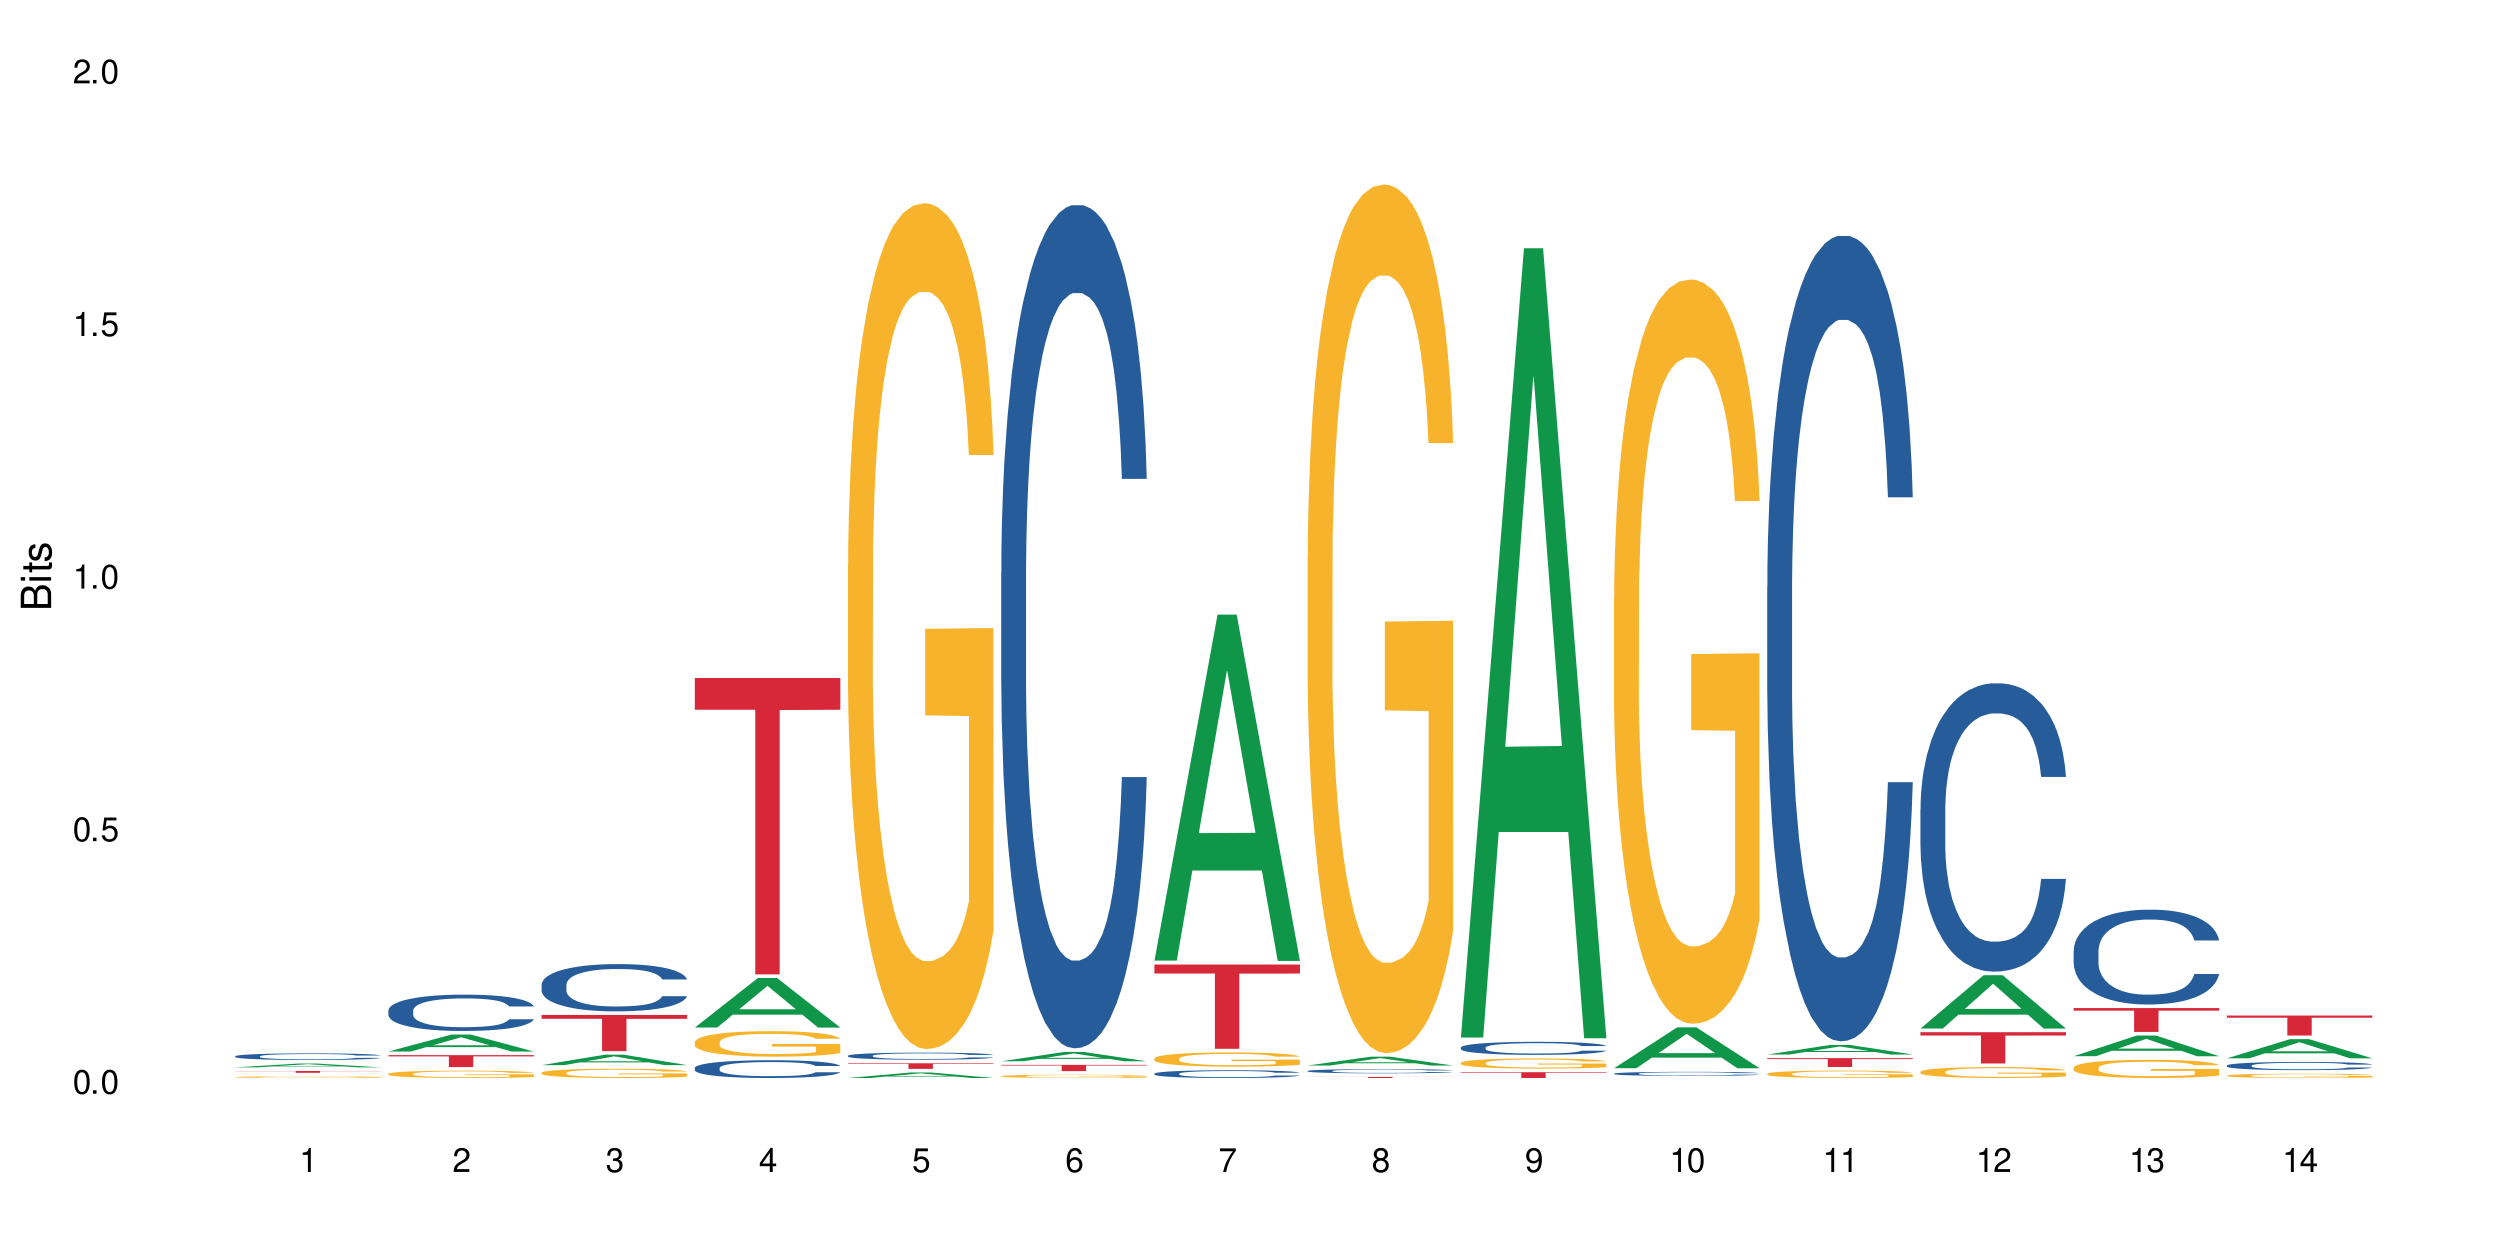 <?xml version="1.0" encoding="UTF-8"?>
<svg xmlns="http://www.w3.org/2000/svg" xmlns:xlink="http://www.w3.org/1999/xlink" width="720" height="360" viewBox="0 0 720 360">
<defs>
<g>
<g id="glyph-0-0">
</g>
<g id="glyph-0-1">
<path d="M 2.641 -6.938 C 2 -6.938 1.422 -6.656 1.078 -6.172 C 0.641 -5.562 0.406 -4.641 0.406 -3.359 C 0.406 -1.016 1.188 0.219 2.641 0.219 C 4.078 0.219 4.859 -1.016 4.859 -3.297 C 4.859 -4.641 4.656 -5.547 4.203 -6.172 C 3.844 -6.656 3.281 -6.938 2.641 -6.938 Z M 2.641 -6.188 C 3.547 -6.188 4 -5.25 4 -3.375 C 4 -1.406 3.562 -0.484 2.625 -0.484 C 1.734 -0.484 1.281 -1.438 1.281 -3.344 C 1.281 -5.25 1.734 -6.188 2.641 -6.188 Z M 2.641 -6.188 "/>
</g>
<g id="glyph-0-2">
<path d="M 1.828 -1 L 0.828 -1 L 0.828 0 L 1.828 0 Z M 1.828 -1 "/>
</g>
<g id="glyph-0-3">
<path d="M 4.562 -6.797 L 1.062 -6.797 L 0.547 -3.094 L 1.328 -3.094 C 1.719 -3.562 2.047 -3.734 2.578 -3.734 C 3.484 -3.734 4.062 -3.109 4.062 -2.094 C 4.062 -1.125 3.484 -0.531 2.578 -0.531 C 1.828 -0.531 1.375 -0.906 1.188 -1.672 L 0.328 -1.672 C 0.453 -1.109 0.547 -0.844 0.75 -0.594 C 1.125 -0.078 1.828 0.219 2.594 0.219 C 3.969 0.219 4.922 -0.781 4.922 -2.219 C 4.922 -3.562 4.031 -4.484 2.719 -4.484 C 2.25 -4.484 1.859 -4.359 1.469 -4.062 L 1.734 -5.969 L 4.562 -5.969 Z M 4.562 -6.797 "/>
</g>
<g id="glyph-0-4">
<path d="M 2.484 -4.938 L 2.484 0 L 3.328 0 L 3.328 -6.938 L 2.766 -6.938 C 2.469 -5.875 2.281 -5.734 0.984 -5.562 L 0.984 -4.938 Z M 2.484 -4.938 "/>
</g>
<g id="glyph-0-5">
<path d="M 4.859 -0.828 L 1.281 -0.828 C 1.359 -1.406 1.672 -1.781 2.5 -2.281 L 3.469 -2.828 C 4.406 -3.344 4.906 -4.062 4.906 -4.906 C 4.906 -5.484 4.672 -6.031 4.266 -6.406 C 3.859 -6.766 3.375 -6.938 2.719 -6.938 C 1.859 -6.938 1.219 -6.625 0.844 -6.031 C 0.609 -5.672 0.5 -5.234 0.484 -4.531 L 1.328 -4.531 C 1.359 -5.016 1.406 -5.281 1.531 -5.516 C 1.75 -5.938 2.188 -6.203 2.703 -6.203 C 3.469 -6.203 4.031 -5.641 4.031 -4.891 C 4.031 -4.344 3.719 -3.859 3.125 -3.516 L 2.234 -3 C 0.812 -2.172 0.406 -1.531 0.328 -0.016 L 4.859 -0.016 Z M 4.859 -0.828 "/>
</g>
<g id="glyph-0-6">
<path d="M 2.125 -3.188 L 2.578 -3.188 C 3.5 -3.188 3.984 -2.766 3.984 -1.922 C 3.984 -1.062 3.469 -0.531 2.594 -0.531 C 1.656 -0.531 1.203 -1 1.156 -2.016 L 0.312 -2.016 C 0.344 -1.453 0.438 -1.094 0.609 -0.781 C 0.953 -0.109 1.625 0.219 2.547 0.219 C 3.953 0.219 4.859 -0.625 4.859 -1.938 C 4.859 -2.828 4.516 -3.297 3.703 -3.594 C 4.344 -3.844 4.656 -4.328 4.656 -5.031 C 4.656 -6.219 3.875 -6.938 2.578 -6.938 C 1.203 -6.938 0.484 -6.172 0.453 -4.703 L 1.297 -4.703 C 1.312 -5.125 1.344 -5.359 1.453 -5.578 C 1.641 -5.969 2.062 -6.203 2.594 -6.203 C 3.344 -6.203 3.797 -5.75 3.797 -5 C 3.797 -4.516 3.609 -4.219 3.25 -4.047 C 3.016 -3.953 2.703 -3.922 2.125 -3.906 Z M 2.125 -3.188 "/>
</g>
<g id="glyph-0-7">
<path d="M 3.141 -1.672 L 3.141 0 L 3.984 0 L 3.984 -1.672 L 4.984 -1.672 L 4.984 -2.438 L 3.984 -2.438 L 3.984 -6.938 L 3.359 -6.938 L 0.266 -2.578 L 0.266 -1.672 Z M 3.141 -2.438 L 1 -2.438 L 3.141 -5.5 Z M 3.141 -2.438 "/>
</g>
<g id="glyph-0-8">
<path d="M 4.781 -5.125 C 4.609 -6.266 3.891 -6.938 2.844 -6.938 C 2.094 -6.938 1.422 -6.578 1.031 -5.953 C 0.594 -5.266 0.406 -4.422 0.406 -3.172 C 0.406 -2 0.578 -1.25 0.984 -0.641 C 1.359 -0.078 1.953 0.219 2.703 0.219 C 3.984 0.219 4.922 -0.75 4.922 -2.094 C 4.922 -3.375 4.062 -4.281 2.844 -4.281 C 2.172 -4.281 1.641 -4.031 1.281 -3.516 C 1.281 -5.234 1.828 -6.188 2.797 -6.188 C 3.391 -6.188 3.797 -5.797 3.938 -5.125 Z M 2.734 -3.531 C 3.547 -3.531 4.062 -2.953 4.062 -2.031 C 4.062 -1.156 3.484 -0.531 2.703 -0.531 C 1.922 -0.531 1.328 -1.188 1.328 -2.078 C 1.328 -2.938 1.906 -3.531 2.734 -3.531 Z M 2.734 -3.531 "/>
</g>
<g id="glyph-0-9">
<path d="M 4.984 -6.797 L 0.438 -6.797 L 0.438 -5.969 L 4.109 -5.969 C 2.5 -3.656 1.828 -2.234 1.328 0 L 2.219 0 C 2.594 -2.172 3.453 -4.047 4.984 -6.094 Z M 4.984 -6.797 "/>
</g>
<g id="glyph-0-10">
<path d="M 3.75 -3.656 C 4.469 -4.094 4.688 -4.438 4.688 -5.078 C 4.688 -6.172 3.844 -6.938 2.641 -6.938 C 1.438 -6.938 0.594 -6.172 0.594 -5.094 C 0.594 -4.438 0.812 -4.094 1.516 -3.656 C 0.734 -3.266 0.359 -2.703 0.359 -1.922 C 0.359 -0.656 1.281 0.219 2.641 0.219 C 3.984 0.219 4.922 -0.656 4.922 -1.922 C 4.922 -2.703 4.531 -3.266 3.75 -3.656 Z M 2.641 -6.188 C 3.359 -6.188 3.812 -5.75 3.812 -5.062 C 3.812 -4.406 3.344 -3.984 2.641 -3.984 C 1.922 -3.984 1.453 -4.406 1.453 -5.078 C 1.453 -5.75 1.922 -6.188 2.641 -6.188 Z M 2.641 -3.266 C 3.484 -3.266 4.062 -2.719 4.062 -1.906 C 4.062 -1.078 3.484 -0.531 2.625 -0.531 C 1.797 -0.531 1.219 -1.094 1.219 -1.906 C 1.219 -2.719 1.781 -3.266 2.641 -3.266 Z M 2.641 -3.266 "/>
</g>
<g id="glyph-0-11">
<path d="M 0.516 -1.578 C 0.672 -0.453 1.406 0.219 2.438 0.219 C 3.188 0.219 3.859 -0.141 4.266 -0.766 C 4.688 -1.453 4.891 -2.297 4.891 -3.547 C 4.891 -4.719 4.703 -5.453 4.312 -6.078 C 3.938 -6.641 3.344 -6.938 2.594 -6.938 C 1.297 -6.938 0.359 -5.969 0.359 -4.625 C 0.359 -3.344 1.234 -2.453 2.453 -2.453 C 3.094 -2.453 3.578 -2.672 4.016 -3.203 C 4 -1.484 3.469 -0.531 2.5 -0.531 C 1.906 -0.531 1.484 -0.906 1.359 -1.578 Z M 2.578 -6.203 C 3.375 -6.203 3.969 -5.531 3.969 -4.641 C 3.969 -3.797 3.391 -3.188 2.547 -3.188 C 1.734 -3.188 1.234 -3.766 1.234 -4.688 C 1.234 -5.562 1.797 -6.203 2.578 -6.203 Z M 2.578 -6.203 "/>
</g>
<g id="glyph-1-0">
</g>
<g id="glyph-1-1">
<path d="M 0 -0.953 L 0 -4.891 C 0 -5.719 -0.234 -6.344 -0.734 -6.797 C -1.188 -7.234 -1.812 -7.469 -2.5 -7.469 C -3.547 -7.469 -4.188 -7 -4.625 -5.875 C -4.984 -6.688 -5.625 -7.094 -6.531 -7.094 C -7.172 -7.094 -7.734 -6.859 -8.141 -6.391 C -8.562 -5.922 -8.75 -5.344 -8.75 -4.5 L -8.75 -0.953 Z M -4.984 -2.062 L -7.766 -2.062 L -7.766 -4.219 C -7.766 -4.844 -7.688 -5.203 -7.453 -5.5 C -7.219 -5.812 -6.859 -5.969 -6.375 -5.969 C -5.891 -5.969 -5.531 -5.812 -5.297 -5.5 C -5.062 -5.203 -4.984 -4.844 -4.984 -4.219 Z M -0.984 -2.062 L -4 -2.062 L -4 -4.781 C -4 -5.766 -3.438 -6.359 -2.484 -6.359 C -1.547 -6.359 -0.984 -5.766 -0.984 -4.781 Z M -0.984 -2.062 "/>
</g>
<g id="glyph-1-2">
<path d="M -6.281 -1.797 L -6.281 -0.797 L 0 -0.797 L 0 -1.797 Z M -8.75 -1.797 L -8.75 -0.797 L -7.484 -0.797 L -7.484 -1.797 Z M -8.75 -1.797 "/>
</g>
<g id="glyph-1-3">
<path d="M -6.281 -3.047 L -6.281 -2.016 L -8.016 -2.016 L -8.016 -1.016 L -6.281 -1.016 L -6.281 -0.172 L -5.469 -0.172 L -5.469 -1.016 L -0.719 -1.016 C -0.078 -1.016 0.281 -1.453 0.281 -2.234 C 0.281 -2.5 0.25 -2.719 0.188 -3.047 L -0.641 -3.047 C -0.609 -2.906 -0.594 -2.766 -0.594 -2.562 C -0.594 -2.141 -0.719 -2.016 -1.156 -2.016 L -5.469 -2.016 L -5.469 -3.047 Z M -6.281 -3.047 "/>
</g>
<g id="glyph-1-4">
<path d="M -4.531 -5.25 C -5.766 -5.25 -6.469 -4.422 -6.469 -2.969 C -6.469 -1.516 -5.719 -0.562 -4.547 -0.562 C -3.562 -0.562 -3.094 -1.062 -2.734 -2.562 L -2.516 -3.484 C -2.344 -4.188 -2.094 -4.469 -1.641 -4.469 C -1.047 -4.469 -0.641 -3.875 -0.641 -3 C -0.641 -2.453 -0.797 -2 -1.062 -1.75 C -1.25 -1.594 -1.422 -1.531 -1.875 -1.469 L -1.875 -0.406 C -0.422 -0.453 0.281 -1.266 0.281 -2.922 C 0.281 -4.5 -0.5 -5.516 -1.719 -5.516 C -2.656 -5.516 -3.172 -4.984 -3.469 -3.734 L -3.703 -2.766 C -3.891 -1.953 -4.156 -1.609 -4.594 -1.609 C -5.188 -1.609 -5.547 -2.125 -5.547 -2.938 C -5.547 -3.75 -5.203 -4.172 -4.531 -4.203 Z M -4.531 -5.25 "/>
</g>
</g>
</defs>
<rect x="-72" y="-36" width="864" height="432" fill="rgb(100%, 100%, 100%)" fill-opacity="1"/>
<path fill-rule="nonzero" fill="rgb(6.275%, 58.824%, 28.235%)" fill-opacity="1" d="M 67.73 307.402 L 67.777 307.402 L 85.914 306.305 L 91.422 306.305 L 109.648 307.406 L 103.242 307.406 L 98.676 307.117 L 78.656 307.117 L 74.18 307.402 L 67.73 307.402 L 80.582 307 L 96.84 306.996 L 88.734 306.484 L 88.555 306.484 L 80.539 306.996 L 80.582 307 Z M 67.73 307.402 "/>
<path fill-rule="nonzero" fill="rgb(14.51%, 36.078%, 60%)" fill-opacity="1" d="M 67.73 304.199 L 67.781 304.195 L 67.781 304.156 L 67.934 304.09 L 68.293 304.008 L 68.652 303.949 L 69.57 303.848 L 70.848 303.746 L 72.18 303.672 L 73.148 303.625 L 74.02 303.59 L 76.012 303.527 L 77.289 303.496 L 78.672 303.465 L 80.355 303.438 L 81.582 303.418 L 84.344 303.391 L 86.391 303.379 L 87.973 303.375 L 91.398 303.375 L 93.441 303.379 L 94.926 303.391 L 96.562 303.402 L 97.941 303.418 L 100.344 303.457 L 102.492 303.504 L 103.461 303.531 L 104.996 303.586 L 106.172 303.637 L 106.988 303.684 L 107.91 303.746 L 108.727 303.824 L 109.34 303.914 L 109.648 303.988 L 102.492 303.988 L 102.133 303.918 L 101.723 303.867 L 100.957 303.793 L 100.191 303.746 L 99.117 303.695 L 98.145 303.66 L 96.816 303.629 L 95.641 303.605 L 94.414 303.59 L 93.238 303.582 L 90.988 303.57 L 88.383 303.57 L 87.41 303.574 L 85.418 303.59 L 84.344 303.602 L 82.812 303.625 L 81.738 303.648 L 80.461 303.684 L 79.59 303.711 L 78.516 303.758 L 77.75 303.797 L 76.883 303.855 L 76.371 303.898 L 75.91 303.945 L 75.5 304.004 L 75.195 304.062 L 74.988 304.129 L 74.887 304.191 L 74.887 304.457 L 74.988 304.52 L 75.246 304.594 L 75.91 304.699 L 76.883 304.793 L 78.004 304.863 L 79.078 304.918 L 79.691 304.941 L 80.512 304.969 L 81.789 305.004 L 83.629 305.039 L 84.703 305.051 L 86.34 305.066 L 88.023 305.074 L 90.273 305.074 L 92.27 305.066 L 93.598 305.059 L 94.977 305.043 L 96.867 305.016 L 98.043 304.984 L 99.066 304.953 L 99.832 304.922 L 100.344 304.891 L 101.109 304.84 L 101.723 304.781 L 102.184 304.719 L 102.492 304.66 L 109.648 304.66 L 109.34 304.73 L 108.883 304.797 L 108.422 304.848 L 107.707 304.906 L 106.887 304.961 L 105.711 305.023 L 104.742 305.062 L 103.461 305.105 L 102.285 305.141 L 101.008 305.168 L 99.117 305.203 L 97.891 305.219 L 96.562 305.234 L 94.977 305.25 L 92.984 305.262 L 90.836 305.27 L 88.844 305.27 L 86.695 305.266 L 85.109 305.262 L 83.016 305.246 L 80.41 305.215 L 78.516 305.18 L 77.035 305.148 L 75.758 305.113 L 74.324 305.066 L 72.484 304.988 L 71.359 304.93 L 70.594 304.883 L 69.723 304.812 L 69.109 304.754 L 68.395 304.656 L 67.883 304.535 L 67.73 304.438 Z M 67.73 304.199 "/>
<path fill-rule="nonzero" fill="rgb(96.863%, 70.196%, 16.863%)" fill-opacity="1" d="M 67.73 310.199 L 67.781 310.199 L 67.781 310.191 L 67.988 310.172 L 68.496 310.145 L 69.164 310.125 L 69.879 310.109 L 70.34 310.098 L 71.105 310.086 L 71.77 310.078 L 73.457 310.059 L 75.602 310.039 L 76.777 310.031 L 78.109 310.027 L 80 310.02 L 80.867 310.016 L 83.527 310.008 L 86.543 310.004 L 93.496 310.004 L 96.355 310.008 L 97.992 310.012 L 99.27 310.02 L 100.602 310.023 L 102.234 310.031 L 103.77 310.043 L 104.996 310.051 L 106.223 310.066 L 107.246 310.078 L 108.113 310.094 L 108.883 310.109 L 109.34 310.125 L 109.648 310.141 L 102.543 310.141 L 102.133 310.125 L 101.672 310.113 L 100.141 310.09 L 99.375 310.082 L 97.941 310.07 L 96.715 310.062 L 95.18 310.059 L 93.699 310.055 L 92.012 310.051 L 88.281 310.051 L 85.828 310.055 L 84.395 310.059 L 83.375 310.062 L 81.941 310.066 L 81.074 310.07 L 80.562 310.074 L 79.027 310.09 L 78.004 310.102 L 77.445 310.109 L 76.727 310.121 L 76.215 310.133 L 75.652 310.148 L 75.348 310.16 L 74.938 310.191 L 74.887 310.266 L 75.039 310.281 L 75.348 310.301 L 75.758 310.312 L 76.984 310.344 L 78.059 310.359 L 78.977 310.371 L 79.691 310.375 L 81.074 310.387 L 81.637 310.391 L 82.965 310.398 L 84.344 310.406 L 86.031 310.41 L 87.309 310.414 L 95.027 310.414 L 96.969 310.41 L 98.301 310.406 L 99.168 310.402 L 100.242 310.398 L 101.008 310.395 L 101.723 310.391 L 102.594 310.383 L 102.594 310.281 L 89.969 310.281 L 89.969 310.234 L 109.598 310.234 L 109.648 310.398 L 108.574 310.41 L 107.246 310.422 L 105.969 310.43 L 104.637 310.438 L 102.746 310.445 L 101.215 310.449 L 98.863 310.453 L 96.715 310.457 L 94.465 310.461 L 85.777 310.461 L 83.988 310.457 L 82.352 310.453 L 80.715 310.445 L 78.672 310.438 L 77.34 310.43 L 75.961 310.422 L 74.582 310.41 L 73.355 310.398 L 72.535 310.391 L 71.719 310.383 L 70.848 310.367 L 70.031 310.355 L 69.418 310.34 L 68.855 310.328 L 68.445 310.312 L 68.039 310.293 L 67.832 310.277 L 67.73 310.266 Z M 67.73 310.199 "/>
<path fill-rule="nonzero" fill="rgb(83.922%, 15.686%, 22.353%)" fill-opacity="1" d="M 67.73 308.438 L 109.648 308.438 L 109.648 308.496 L 92.18 308.496 L 92.18 308.969 L 85.148 308.969 L 85.148 308.496 L 67.73 308.496 Z M 67.73 308.438 "/>
<path fill-rule="nonzero" fill="rgb(6.275%, 58.824%, 28.235%)" fill-opacity="1" d="M 111.855 302.836 L 111.898 302.832 L 130.035 297.949 L 135.543 297.949 L 153.77 302.844 L 147.367 302.844 L 142.801 301.566 L 122.781 301.566 L 118.301 302.836 L 111.855 302.836 L 124.707 301.035 L 140.961 301.031 L 132.855 298.75 L 132.766 298.742 L 132.68 298.758 L 124.66 301.031 L 124.707 301.035 Z M 111.855 302.836 "/>
<path fill-rule="nonzero" fill="rgb(14.51%, 36.078%, 60%)" fill-opacity="1" d="M 111.855 291.012 L 111.906 291 L 111.906 290.773 L 112.059 290.41 L 112.418 289.949 L 112.773 289.637 L 113.695 289.07 L 114.973 288.527 L 116.301 288.105 L 117.273 287.859 L 118.141 287.668 L 120.137 287.312 L 121.414 287.133 L 122.793 286.969 L 124.48 286.809 L 125.707 286.711 L 128.469 286.559 L 130.512 286.492 L 132.098 286.465 L 135.523 286.465 L 137.566 286.5 L 139.047 286.551 L 140.684 286.625 L 142.066 286.711 L 144.469 286.922 L 146.613 287.191 L 147.586 287.344 L 149.117 287.637 L 150.293 287.926 L 151.113 288.172 L 152.031 288.527 L 152.852 288.957 L 153.465 289.445 L 153.77 289.855 L 146.613 289.855 L 146.258 289.473 L 145.848 289.176 L 145.082 288.785 L 144.312 288.508 L 143.242 288.23 L 142.27 288.051 L 140.941 287.867 L 139.766 287.754 L 138.539 287.668 L 137.363 287.609 L 135.113 287.551 L 132.504 287.551 L 131.535 287.57 L 129.539 287.648 L 128.469 287.715 L 126.934 287.848 L 125.859 287.973 L 124.582 288.164 L 123.715 288.328 L 122.641 288.574 L 121.875 288.793 L 121.004 289.109 L 120.492 289.348 L 120.031 289.617 L 119.625 289.93 L 119.316 290.266 L 119.113 290.621 L 119.012 290.965 L 119.012 292.445 L 119.113 292.789 L 119.367 293.188 L 120.031 293.773 L 121.004 294.277 L 122.129 294.68 L 123.203 294.965 L 123.816 295.102 L 124.633 295.254 L 125.91 295.445 L 127.75 295.637 L 128.824 295.711 L 130.461 295.789 L 132.148 295.824 L 134.398 295.824 L 136.391 295.789 L 137.719 295.738 L 139.102 295.664 L 140.992 295.5 L 142.168 295.348 L 143.188 295.168 L 143.957 294.984 L 144.469 294.832 L 145.234 294.535 L 145.848 294.211 L 146.309 293.879 L 146.613 293.551 L 153.77 293.551 L 153.465 293.934 L 153.004 294.309 L 152.543 294.586 L 151.828 294.918 L 151.012 295.215 L 149.836 295.551 L 148.863 295.77 L 147.586 296.008 L 146.41 296.188 L 145.133 296.352 L 143.242 296.543 L 142.012 296.637 L 140.684 296.723 L 139.102 296.801 L 137.105 296.867 L 134.961 296.906 L 132.965 296.914 L 130.82 296.895 L 129.234 296.859 L 127.137 296.773 L 124.531 296.602 L 122.641 296.418 L 121.156 296.238 L 119.879 296.047 L 118.449 295.789 L 116.609 295.367 L 115.484 295.043 L 114.715 294.773 L 113.848 294.402 L 113.234 294.066 L 112.52 293.531 L 112.008 292.855 L 111.855 292.328 Z M 111.855 291.012 "/>
<path fill-rule="nonzero" fill="rgb(96.863%, 70.196%, 16.863%)" fill-opacity="1" d="M 111.855 309.254 L 111.906 309.254 L 111.906 309.215 L 112.109 309.125 L 112.621 309.008 L 113.285 308.91 L 114 308.832 L 114.461 308.789 L 115.227 308.734 L 115.891 308.691 L 117.578 308.602 L 119.727 308.523 L 120.902 308.488 L 122.23 308.453 L 124.121 308.418 L 124.992 308.402 L 127.648 308.375 L 130.664 308.355 L 133.988 308.348 L 135.523 308.352 L 137.617 308.359 L 140.48 308.379 L 142.117 308.398 L 143.395 308.418 L 144.723 308.441 L 146.359 308.48 L 147.891 308.527 L 149.117 308.574 L 150.348 308.633 L 151.367 308.695 L 152.238 308.762 L 153.004 308.844 L 153.465 308.91 L 153.77 308.977 L 146.664 308.977 L 146.258 308.91 L 145.797 308.859 L 145.031 308.793 L 144.262 308.746 L 143.496 308.711 L 142.066 308.66 L 140.84 308.629 L 139.305 308.602 L 137.82 308.586 L 136.137 308.574 L 135.113 308.57 L 132.402 308.57 L 129.949 308.582 L 128.52 308.598 L 127.496 308.613 L 126.066 308.645 L 125.195 308.668 L 124.684 308.684 L 123.152 308.742 L 122.129 308.797 L 121.566 308.832 L 120.852 308.891 L 120.34 308.941 L 119.777 309.02 L 119.469 309.078 L 119.062 309.211 L 119.012 309.559 L 119.164 309.629 L 119.469 309.711 L 119.879 309.777 L 120.492 309.852 L 121.105 309.91 L 122.18 309.984 L 123.102 310.035 L 123.816 310.066 L 125.195 310.117 L 125.758 310.137 L 127.086 310.172 L 128.469 310.199 L 130.152 310.223 L 131.434 310.234 L 133.477 310.242 L 136.082 310.242 L 139.152 310.23 L 141.094 310.215 L 142.422 310.199 L 143.293 310.188 L 144.363 310.164 L 145.133 310.145 L 145.848 310.125 L 146.715 310.094 L 146.715 309.629 L 134.09 309.629 L 134.09 309.414 L 153.719 309.41 L 153.77 310.164 L 152.699 310.219 L 151.367 310.27 L 150.09 310.305 L 148.762 310.34 L 146.871 310.375 L 145.336 310.398 L 142.984 310.426 L 140.84 310.445 L 138.59 310.453 L 136.594 310.461 L 134.242 310.461 L 132.148 310.457 L 129.898 310.449 L 128.109 310.434 L 126.473 310.414 L 124.84 310.387 L 122.793 310.348 L 121.465 310.312 L 120.082 310.273 L 118.703 310.227 L 117.477 310.172 L 116.66 310.133 L 115.84 310.086 L 114.973 310.027 L 114.152 309.961 L 113.539 309.902 L 112.98 309.836 L 112.57 309.77 L 112.16 309.684 L 111.957 309.613 L 111.855 309.555 Z M 111.855 309.254 "/>
<path fill-rule="nonzero" fill="rgb(83.922%, 15.686%, 22.353%)" fill-opacity="1" d="M 111.855 303.875 L 153.77 303.875 L 153.77 304.242 L 136.301 304.246 L 136.301 307.316 L 129.273 307.316 L 129.273 304.25 L 129.172 304.242 L 111.855 304.242 Z M 111.855 303.875 "/>
<path fill-rule="nonzero" fill="rgb(6.275%, 58.824%, 28.235%)" fill-opacity="1" d="M 155.977 306.762 L 156.023 306.762 L 174.16 303.75 L 179.668 303.75 L 197.895 306.766 L 191.488 306.766 L 186.922 305.98 L 166.902 305.98 L 162.426 306.762 L 155.977 306.762 L 168.828 305.652 L 185.086 305.652 L 176.98 304.242 L 176.891 304.242 L 176.801 304.25 L 168.785 305.652 L 168.828 305.652 Z M 155.977 306.762 "/>
<path fill-rule="nonzero" fill="rgb(14.51%, 36.078%, 60%)" fill-opacity="1" d="M 155.977 283.59 L 156.027 283.578 L 156.027 283.277 L 156.18 282.805 L 156.539 282.207 L 156.898 281.797 L 157.816 281.062 L 159.094 280.355 L 160.426 279.809 L 161.395 279.484 L 162.266 279.234 L 164.258 278.777 L 165.535 278.539 L 166.918 278.328 L 168.602 278.117 L 169.828 277.992 L 172.59 277.793 L 174.637 277.707 L 176.219 277.668 L 179.645 277.668 L 181.688 277.719 L 183.172 277.781 L 184.809 277.879 L 186.188 277.992 L 188.59 278.266 L 190.738 278.613 L 191.707 278.812 L 193.242 279.199 L 194.418 279.57 L 195.234 279.895 L 196.156 280.355 L 196.973 280.914 L 197.586 281.551 L 197.895 282.086 L 190.738 282.086 L 190.379 281.586 L 189.969 281.199 L 189.203 280.691 L 188.438 280.332 L 187.363 279.969 L 186.391 279.734 L 185.062 279.496 L 183.887 279.348 L 182.66 279.234 L 181.484 279.16 L 179.234 279.086 L 176.629 279.086 L 175.656 279.113 L 173.664 279.211 L 172.59 279.297 L 171.059 279.473 L 169.984 279.633 L 168.707 279.883 L 167.836 280.094 L 166.762 280.418 L 165.996 280.703 L 165.129 281.113 L 164.617 281.426 L 164.156 281.773 L 163.746 282.184 L 163.441 282.617 L 163.234 283.078 L 163.133 283.527 L 163.133 285.453 L 163.234 285.902 L 163.492 286.426 L 164.156 287.184 L 165.129 287.844 L 166.25 288.363 L 167.324 288.738 L 167.938 288.914 L 168.758 289.109 L 170.035 289.359 L 171.875 289.609 L 172.949 289.707 L 174.582 289.809 L 176.27 289.855 L 178.52 289.855 L 180.512 289.809 L 181.844 289.746 L 183.223 289.645 L 185.113 289.434 L 186.289 289.234 L 187.312 289 L 188.078 288.762 L 188.59 288.562 L 189.355 288.18 L 189.969 287.754 L 190.43 287.32 L 190.738 286.898 L 197.895 286.898 L 197.586 287.395 L 197.129 287.879 L 196.668 288.242 L 195.953 288.676 L 195.133 289.062 L 193.957 289.496 L 192.988 289.781 L 191.707 290.094 L 190.531 290.328 L 189.254 290.543 L 187.363 290.789 L 186.137 290.914 L 184.809 291.027 L 183.223 291.125 L 181.23 291.215 L 179.082 291.262 L 177.09 291.273 L 174.941 291.25 L 173.355 291.199 L 171.262 291.09 L 168.652 290.863 L 166.762 290.629 L 165.281 290.391 L 164.004 290.145 L 162.57 289.809 L 160.73 289.262 L 159.605 288.836 L 158.84 288.488 L 157.969 288.004 L 157.355 287.57 L 156.641 286.871 L 156.129 285.988 L 155.977 285.305 Z M 155.977 283.59 "/>
<path fill-rule="nonzero" fill="rgb(96.863%, 70.196%, 16.863%)" fill-opacity="1" d="M 155.977 308.941 L 156.027 308.938 L 156.027 308.891 L 156.234 308.781 L 156.742 308.629 L 157.41 308.504 L 158.125 308.406 L 158.582 308.355 L 159.352 308.285 L 160.016 308.23 L 161.703 308.121 L 163.848 308.02 L 165.023 307.977 L 166.355 307.934 L 168.246 307.887 L 169.113 307.871 L 171.773 307.832 L 174.789 307.809 L 178.109 307.801 L 179.645 307.801 L 181.742 307.812 L 184.602 307.84 L 186.238 307.863 L 187.516 307.887 L 188.848 307.918 L 190.48 307.969 L 192.016 308.027 L 193.242 308.086 L 194.469 308.156 L 195.492 308.234 L 196.359 308.32 L 197.129 308.422 L 197.586 308.508 L 197.895 308.594 L 190.789 308.594 L 190.379 308.508 L 189.918 308.441 L 189.152 308.363 L 188.387 308.305 L 187.617 308.258 L 186.188 308.195 L 184.961 308.156 L 183.426 308.121 L 181.945 308.098 L 180.258 308.086 L 179.234 308.078 L 176.527 308.078 L 174.074 308.098 L 172.641 308.117 L 171.617 308.137 L 170.188 308.172 L 169.32 308.199 L 168.809 308.219 L 167.273 308.297 L 166.25 308.363 L 165.688 308.41 L 164.973 308.484 L 164.461 308.547 L 163.898 308.645 L 163.594 308.719 L 163.184 308.883 L 163.133 309.32 L 163.285 309.414 L 163.594 309.516 L 164.004 309.602 L 164.617 309.695 L 165.23 309.766 L 166.305 309.859 L 167.223 309.922 L 167.938 309.965 L 169.32 310.031 L 169.883 310.051 L 171.211 310.094 L 172.59 310.129 L 174.277 310.16 L 175.555 310.172 L 177.602 310.184 L 180.207 310.184 L 183.273 310.172 L 185.215 310.152 L 186.547 310.133 L 187.414 310.113 L 188.488 310.09 L 189.254 310.062 L 189.969 310.039 L 190.84 309.996 L 190.84 309.414 L 178.215 309.414 L 178.215 309.141 L 197.844 309.137 L 197.895 310.09 L 196.82 310.152 L 195.492 310.219 L 194.215 310.266 L 192.883 310.309 L 190.992 310.352 L 189.461 310.383 L 187.109 310.418 L 184.961 310.438 L 182.711 310.453 L 180.719 310.461 L 178.367 310.461 L 176.27 310.457 L 174.023 310.441 L 172.234 310.426 L 170.598 310.398 L 168.961 310.367 L 166.918 310.316 L 165.586 310.277 L 164.207 310.223 L 162.828 310.164 L 161.602 310.098 L 160.781 310.047 L 159.965 309.988 L 159.094 309.914 L 158.277 309.832 L 157.664 309.758 L 157.102 309.672 L 156.691 309.594 L 156.285 309.484 L 156.078 309.395 L 155.977 309.32 Z M 155.977 308.941 "/>
<path fill-rule="nonzero" fill="rgb(83.922%, 15.686%, 22.353%)" fill-opacity="1" d="M 155.977 292.309 L 197.895 292.309 L 197.895 293.422 L 180.426 293.434 L 180.426 302.719 L 173.395 302.719 L 173.395 293.441 L 173.293 293.422 L 155.977 293.422 Z M 155.977 292.309 "/>
<path fill-rule="nonzero" fill="rgb(6.275%, 58.824%, 28.235%)" fill-opacity="1" d="M 200.102 295.934 L 200.145 295.922 L 218.281 281.66 L 223.789 281.66 L 242.016 295.949 L 235.613 295.949 L 231.047 292.219 L 211.027 292.219 L 206.547 295.934 L 200.102 295.934 L 212.953 290.676 L 229.207 290.66 L 221.102 283.992 L 221.012 283.98 L 220.926 284.02 L 212.906 290.66 L 212.953 290.676 Z M 200.102 295.934 "/>
<path fill-rule="nonzero" fill="rgb(14.51%, 36.078%, 60%)" fill-opacity="1" d="M 200.102 307.574 L 200.152 307.57 L 200.152 307.457 L 200.305 307.277 L 200.664 307.055 L 201.02 306.898 L 201.941 306.625 L 203.219 306.355 L 204.547 306.152 L 205.52 306.031 L 206.387 305.938 L 208.383 305.762 L 209.66 305.676 L 211.039 305.594 L 212.727 305.516 L 213.953 305.469 L 216.715 305.395 L 218.758 305.363 L 220.344 305.348 L 223.77 305.348 L 225.812 305.367 L 227.293 305.391 L 228.93 305.426 L 230.312 305.469 L 232.715 305.57 L 234.859 305.703 L 235.832 305.777 L 237.363 305.922 L 238.539 306.062 L 239.359 306.184 L 240.277 306.355 L 241.098 306.566 L 241.711 306.805 L 242.016 307.008 L 234.859 307.008 L 234.504 306.82 L 234.094 306.676 L 233.328 306.484 L 232.559 306.348 L 231.488 306.211 L 230.516 306.125 L 229.188 306.035 L 228.012 305.98 L 226.785 305.938 L 225.609 305.91 L 223.359 305.879 L 220.75 305.879 L 219.781 305.891 L 217.785 305.926 L 216.715 305.961 L 215.18 306.027 L 214.105 306.086 L 212.828 306.18 L 211.961 306.258 L 210.887 306.379 L 210.117 306.488 L 209.25 306.645 L 208.738 306.758 L 208.277 306.891 L 207.871 307.043 L 207.562 307.207 L 207.359 307.383 L 207.258 307.551 L 207.258 308.273 L 207.359 308.441 L 207.613 308.641 L 208.277 308.926 L 209.25 309.172 L 210.375 309.367 L 211.449 309.508 L 212.062 309.574 L 212.879 309.648 L 214.156 309.742 L 215.996 309.836 L 217.07 309.875 L 218.707 309.91 L 220.395 309.93 L 222.645 309.93 L 224.637 309.91 L 225.965 309.887 L 227.348 309.852 L 229.238 309.77 L 230.414 309.695 L 231.434 309.605 L 232.203 309.52 L 232.715 309.445 L 233.48 309.297 L 234.094 309.141 L 234.555 308.977 L 234.859 308.816 L 242.016 308.816 L 241.711 309.004 L 241.25 309.188 L 240.789 309.32 L 240.074 309.484 L 239.258 309.629 L 238.082 309.793 L 237.109 309.902 L 235.832 310.02 L 234.656 310.109 L 233.379 310.188 L 231.488 310.281 L 230.258 310.328 L 228.93 310.371 L 227.348 310.406 L 225.352 310.438 L 223.207 310.457 L 221.211 310.461 L 219.066 310.453 L 217.48 310.434 L 215.383 310.395 L 212.777 310.309 L 210.887 310.219 L 209.402 310.129 L 208.125 310.039 L 206.695 309.91 L 204.855 309.707 L 203.73 309.547 L 202.961 309.414 L 202.094 309.234 L 201.48 309.07 L 200.766 308.809 L 200.254 308.477 L 200.102 308.219 Z M 200.102 307.574 "/>
<path fill-rule="nonzero" fill="rgb(96.863%, 70.196%, 16.863%)" fill-opacity="1" d="M 200.102 300.121 L 200.152 300.113 L 200.152 299.98 L 200.355 299.68 L 200.867 299.266 L 201.531 298.922 L 202.246 298.656 L 202.707 298.516 L 203.473 298.312 L 204.137 298.168 L 205.824 297.863 L 207.973 297.582 L 209.148 297.465 L 210.477 297.348 L 212.367 297.223 L 213.238 297.176 L 215.895 297.066 L 218.91 297 L 222.234 296.98 L 223.77 296.988 L 225.863 297.016 L 228.727 297.09 L 230.363 297.156 L 231.641 297.223 L 232.969 297.309 L 234.605 297.441 L 236.137 297.605 L 237.363 297.766 L 238.594 297.965 L 239.613 298.18 L 240.484 298.414 L 241.25 298.695 L 241.711 298.93 L 242.016 299.164 L 234.91 299.164 L 234.504 298.93 L 234.043 298.75 L 233.277 298.527 L 232.508 298.367 L 231.742 298.238 L 230.312 298.066 L 229.082 297.957 L 227.551 297.863 L 226.066 297.805 L 224.383 297.766 L 223.359 297.75 L 220.648 297.75 L 218.195 297.797 L 216.766 297.852 L 215.742 297.906 L 214.312 298.004 L 213.441 298.086 L 212.93 298.141 L 211.398 298.348 L 210.375 298.535 L 209.812 298.66 L 209.098 298.863 L 208.586 299.043 L 208.023 299.312 L 207.715 299.512 L 207.309 299.969 L 207.258 301.172 L 207.41 301.426 L 207.715 301.703 L 208.125 301.941 L 208.738 302.199 L 209.352 302.391 L 210.426 302.652 L 211.348 302.828 L 212.062 302.941 L 213.441 303.121 L 214.004 303.184 L 215.332 303.301 L 216.715 303.395 L 218.398 303.477 L 219.68 303.516 L 221.723 303.551 L 224.328 303.551 L 227.398 303.512 L 229.34 303.457 L 230.668 303.402 L 231.539 303.355 L 232.609 303.281 L 233.379 303.215 L 234.094 303.141 L 234.961 303.027 L 234.961 301.426 L 222.336 301.422 L 222.336 300.672 L 241.965 300.664 L 242.016 303.281 L 240.941 303.465 L 239.613 303.637 L 238.336 303.77 L 237.008 303.887 L 235.117 304.012 L 233.582 304.094 L 231.23 304.188 L 229.082 304.246 L 226.836 304.285 L 224.84 304.309 L 222.488 304.312 L 220.395 304.301 L 218.145 304.262 L 216.355 304.207 L 214.719 304.141 L 213.082 304.051 L 211.039 303.91 L 209.711 303.797 L 208.328 303.656 L 206.949 303.488 L 205.723 303.309 L 204.906 303.168 L 204.086 303.008 L 203.219 302.809 L 202.398 302.578 L 201.785 302.371 L 201.223 302.137 L 200.816 301.918 L 200.406 301.613 L 200.203 301.375 L 200.102 301.168 Z M 200.102 300.121 "/>
<path fill-rule="nonzero" fill="rgb(83.922%, 15.686%, 22.353%)" fill-opacity="1" d="M 200.102 195.273 L 242.016 195.273 L 242.016 204.41 L 224.547 204.488 L 224.547 280.625 L 217.52 280.625 L 217.52 204.57 L 217.418 204.41 L 200.102 204.41 Z M 200.102 195.273 "/>
<path fill-rule="nonzero" fill="rgb(6.275%, 58.824%, 28.235%)" fill-opacity="1" d="M 244.223 310.461 L 244.27 310.461 L 262.406 308.863 L 267.914 308.863 L 286.141 310.461 L 279.734 310.461 L 275.168 310.047 L 255.148 310.047 L 250.672 310.461 L 244.223 310.461 L 257.074 309.871 L 273.332 309.871 L 265.227 309.125 L 265.137 309.125 L 265.047 309.129 L 257.031 309.871 L 257.074 309.871 Z M 244.223 310.461 "/>
<path fill-rule="nonzero" fill="rgb(14.51%, 36.078%, 60%)" fill-opacity="1" d="M 244.223 304.047 L 244.273 304.043 L 244.273 304 L 244.426 303.93 L 244.785 303.84 L 245.145 303.777 L 246.062 303.668 L 247.34 303.562 L 248.672 303.48 L 249.641 303.43 L 250.512 303.395 L 252.504 303.324 L 253.781 303.289 L 255.164 303.258 L 256.848 303.227 L 258.074 303.207 L 260.836 303.176 L 262.883 303.164 L 264.465 303.16 L 267.891 303.16 L 269.934 303.168 L 271.418 303.176 L 273.055 303.191 L 274.434 303.207 L 276.836 303.25 L 278.984 303.301 L 279.953 303.332 L 281.488 303.387 L 282.664 303.445 L 283.48 303.492 L 284.402 303.562 L 285.219 303.645 L 285.832 303.738 L 286.141 303.82 L 278.984 303.82 L 278.625 303.746 L 278.215 303.688 L 277.449 303.613 L 276.684 303.559 L 275.609 303.504 L 274.637 303.469 L 273.309 303.434 L 272.133 303.41 L 270.906 303.395 L 269.73 303.383 L 267.48 303.371 L 264.875 303.371 L 263.902 303.375 L 261.91 303.391 L 260.836 303.402 L 259.305 303.43 L 258.23 303.453 L 256.953 303.492 L 256.082 303.523 L 255.008 303.57 L 254.242 303.613 L 253.371 303.676 L 252.863 303.723 L 252.402 303.773 L 251.992 303.836 L 251.688 303.898 L 251.48 303.969 L 251.379 304.035 L 251.379 304.324 L 251.48 304.391 L 251.738 304.469 L 252.402 304.582 L 253.371 304.684 L 254.496 304.762 L 255.57 304.816 L 256.184 304.844 L 257.004 304.871 L 258.281 304.91 L 260.121 304.949 L 261.195 304.961 L 262.828 304.977 L 264.516 304.984 L 266.766 304.984 L 268.758 304.977 L 270.09 304.969 L 271.469 304.953 L 273.359 304.922 L 274.535 304.891 L 275.559 304.855 L 276.324 304.82 L 276.836 304.789 L 277.602 304.734 L 278.215 304.668 L 278.676 304.605 L 278.984 304.543 L 286.141 304.543 L 285.832 304.617 L 285.371 304.688 L 284.914 304.742 L 284.195 304.809 L 283.379 304.867 L 282.203 304.93 L 281.23 304.973 L 279.953 305.02 L 278.777 305.055 L 277.5 305.086 L 275.609 305.125 L 274.383 305.145 L 273.055 305.16 L 271.469 305.176 L 269.477 305.188 L 267.328 305.195 L 265.336 305.195 L 263.188 305.191 L 261.602 305.188 L 259.508 305.168 L 256.898 305.137 L 255.008 305.102 L 253.527 305.066 L 252.25 305.027 L 250.816 304.977 L 248.977 304.895 L 247.852 304.832 L 247.086 304.781 L 246.215 304.707 L 245.602 304.641 L 244.887 304.539 L 244.375 304.406 L 244.223 304.301 Z M 244.223 304.047 "/>
<path fill-rule="nonzero" fill="rgb(96.863%, 70.196%, 16.863%)" fill-opacity="1" d="M 244.223 162.855 L 244.273 162.633 L 244.273 158.184 L 244.477 148.172 L 244.988 134.379 L 245.652 123.031 L 246.371 114.133 L 246.828 109.461 L 247.598 102.789 L 248.262 97.895 L 249.949 87.883 L 252.094 78.539 L 253.27 74.535 L 254.602 70.75 L 256.492 66.523 L 257.359 64.969 L 260.02 61.406 L 263.035 59.184 L 266.355 58.516 L 267.891 58.738 L 269.988 59.629 L 272.848 62.074 L 274.484 64.301 L 275.762 66.523 L 277.094 69.418 L 278.727 73.867 L 280.262 79.207 L 281.488 84.543 L 282.715 91.219 L 283.738 98.34 L 284.605 106.125 L 285.371 115.469 L 285.832 123.254 L 286.141 131.043 L 279.035 131.043 L 278.625 123.254 L 278.164 117.25 L 277.398 109.906 L 276.633 104.566 L 275.863 100.34 L 274.434 94.555 L 273.207 90.996 L 271.672 87.883 L 270.191 85.879 L 268.504 84.543 L 267.48 84.102 L 264.773 84.102 L 262.32 85.656 L 260.887 87.438 L 259.863 89.215 L 258.434 92.555 L 257.566 95.223 L 257.055 97.004 L 255.52 103.898 L 254.496 110.129 L 253.934 114.355 L 253.219 121.031 L 252.707 127.039 L 252.145 135.938 L 251.84 142.609 L 251.43 157.738 L 251.379 197.785 L 251.531 206.238 L 251.84 215.359 L 252.25 223.367 L 252.863 231.824 L 253.477 238.273 L 254.547 246.953 L 255.469 252.734 L 256.184 256.52 L 257.566 262.523 L 258.129 264.527 L 259.457 268.531 L 260.836 271.645 L 262.523 274.316 L 263.801 275.652 L 265.848 276.762 L 268.453 276.762 L 271.52 275.43 L 273.461 273.648 L 274.793 271.867 L 275.66 270.312 L 276.734 267.863 L 277.5 265.641 L 278.215 263.191 L 279.086 259.41 L 279.086 206.238 L 266.461 206.016 L 266.461 181.098 L 286.09 180.875 L 286.141 267.863 L 285.066 273.871 L 283.738 279.656 L 282.461 284.105 L 281.129 287.887 L 279.238 292.113 L 277.707 294.785 L 275.355 297.898 L 273.207 299.902 L 270.957 301.234 L 268.965 301.902 L 266.613 302.125 L 264.516 301.68 L 262.27 300.344 L 260.477 298.566 L 258.844 296.34 L 257.207 293.449 L 255.164 288.777 L 253.832 284.996 L 252.453 280.324 L 251.074 274.762 L 249.848 268.754 L 249.027 264.082 L 248.211 258.742 L 247.34 252.066 L 246.523 244.504 L 245.91 237.609 L 245.348 229.82 L 244.938 222.48 L 244.531 212.469 L 244.324 204.457 L 244.223 197.562 Z M 244.223 162.855 "/>
<path fill-rule="nonzero" fill="rgb(83.922%, 15.686%, 22.353%)" fill-opacity="1" d="M 244.223 306.23 L 286.141 306.23 L 286.141 306.402 L 268.672 306.402 L 268.672 307.828 L 261.641 307.828 L 261.641 306.406 L 261.539 306.402 L 244.223 306.402 Z M 244.223 306.23 "/>
<path fill-rule="nonzero" fill="rgb(6.275%, 58.824%, 28.235%)" fill-opacity="1" d="M 288.348 305.645 L 288.391 305.641 L 306.527 302.961 L 312.035 302.961 L 330.262 305.648 L 323.859 305.648 L 319.289 304.945 L 299.273 304.945 L 294.793 305.645 L 288.348 305.645 L 301.199 304.656 L 317.453 304.652 L 309.348 303.398 L 309.258 303.395 L 309.172 303.402 L 301.152 304.652 L 301.199 304.656 Z M 288.348 305.645 "/>
<path fill-rule="nonzero" fill="rgb(14.51%, 36.078%, 60%)" fill-opacity="1" d="M 288.348 164.766 L 288.398 164.543 L 288.398 159.215 L 288.551 150.781 L 288.906 140.129 L 289.266 132.805 L 290.188 119.711 L 291.465 107.059 L 292.793 97.293 L 293.766 91.523 L 294.633 87.082 L 296.629 78.871 L 297.906 74.656 L 299.285 70.883 L 300.973 67.109 L 302.199 64.891 L 304.961 61.34 L 307.004 59.785 L 308.59 59.117 L 312.012 59.117 L 314.059 60.008 L 315.539 61.117 L 317.176 62.891 L 318.559 64.891 L 320.961 69.773 L 323.105 75.988 L 324.078 79.539 L 325.609 86.418 L 326.785 93.078 L 327.605 98.848 L 328.523 107.059 L 329.344 117.047 L 329.957 128.367 L 330.262 137.91 L 323.105 137.91 L 322.75 129.031 L 322.34 122.152 L 321.574 113.051 L 320.805 106.613 L 319.73 100.18 L 318.762 95.961 L 317.434 91.746 L 316.258 89.082 L 315.031 87.082 L 313.855 85.754 L 311.605 84.422 L 308.996 84.422 L 308.027 84.863 L 306.031 86.641 L 304.961 88.195 L 303.426 91.301 L 302.352 94.188 L 301.074 98.625 L 300.207 102.398 L 299.133 108.168 L 298.363 113.273 L 297.496 120.598 L 296.984 126.145 L 296.523 132.359 L 296.117 139.684 L 295.809 147.453 L 295.605 155.664 L 295.504 163.656 L 295.504 198.055 L 295.605 206.047 L 295.859 215.367 L 296.523 228.906 L 297.496 240.668 L 298.621 249.992 L 299.695 256.648 L 300.309 259.758 L 301.125 263.309 L 302.402 267.746 L 304.242 272.188 L 305.316 273.961 L 306.953 275.738 L 308.641 276.625 L 310.891 276.625 L 312.883 275.738 L 314.211 274.629 L 315.594 272.852 L 317.484 269.078 L 318.66 265.527 L 319.68 261.309 L 320.449 257.094 L 320.961 253.543 L 321.727 246.66 L 322.34 239.117 L 322.801 231.348 L 323.105 223.801 L 330.262 223.801 L 329.957 232.68 L 329.496 241.336 L 329.035 247.773 L 328.32 255.539 L 327.504 262.422 L 326.328 270.188 L 325.355 275.293 L 324.078 280.84 L 322.902 285.059 L 321.625 288.832 L 319.73 293.27 L 318.504 295.488 L 317.176 297.488 L 315.594 299.262 L 313.598 300.816 L 311.453 301.703 L 309.457 301.926 L 307.312 301.48 L 305.727 300.594 L 303.629 298.598 L 301.023 294.602 L 299.133 290.387 L 297.648 286.168 L 296.371 281.73 L 294.941 275.738 L 293.102 265.973 L 291.977 258.426 L 291.207 252.211 L 290.34 243.555 L 289.727 235.785 L 289.012 223.359 L 288.5 207.602 L 288.348 195.395 Z M 288.348 164.766 "/>
<path fill-rule="nonzero" fill="rgb(96.863%, 70.196%, 16.863%)" fill-opacity="1" d="M 288.348 309.926 L 288.398 309.926 L 288.398 309.91 L 288.602 309.871 L 289.113 309.816 L 289.777 309.773 L 290.492 309.738 L 290.953 309.723 L 291.719 309.695 L 292.383 309.676 L 294.07 309.641 L 296.219 309.602 L 297.395 309.59 L 298.723 309.574 L 300.613 309.559 L 301.484 309.551 L 304.141 309.539 L 307.156 309.527 L 312.012 309.527 L 314.109 309.531 L 316.973 309.539 L 318.609 309.547 L 319.887 309.559 L 321.215 309.566 L 322.852 309.586 L 324.383 309.605 L 325.609 309.625 L 326.836 309.652 L 327.859 309.68 L 328.73 309.711 L 329.496 309.746 L 329.957 309.773 L 330.262 309.805 L 323.156 309.805 L 322.75 309.773 L 322.289 309.754 L 321.523 309.723 L 320.754 309.703 L 319.988 309.688 L 318.559 309.664 L 317.328 309.652 L 315.797 309.641 L 314.312 309.633 L 312.629 309.625 L 308.895 309.625 L 306.441 309.629 L 305.012 309.637 L 303.988 309.645 L 302.559 309.656 L 301.688 309.668 L 301.176 309.676 L 299.645 309.699 L 298.621 309.727 L 298.059 309.742 L 297.344 309.766 L 296.832 309.789 L 296.27 309.824 L 295.961 309.848 L 295.555 309.906 L 295.504 310.062 L 295.656 310.094 L 295.961 310.129 L 296.371 310.16 L 296.984 310.191 L 297.598 310.219 L 298.672 310.25 L 299.594 310.273 L 300.309 310.289 L 301.688 310.312 L 302.25 310.316 L 303.578 310.332 L 304.961 310.344 L 306.645 310.355 L 307.926 310.359 L 309.969 310.367 L 312.574 310.367 L 315.645 310.359 L 317.586 310.352 L 318.914 310.348 L 319.785 310.34 L 320.855 310.332 L 321.625 310.324 L 322.34 310.312 L 323.207 310.297 L 323.207 310.094 L 310.582 310.094 L 310.582 309.996 L 330.211 309.996 L 330.262 310.332 L 329.188 310.355 L 327.859 310.375 L 326.582 310.395 L 325.254 310.406 L 323.363 310.426 L 321.828 310.434 L 319.477 310.445 L 317.328 310.453 L 315.082 310.461 L 308.641 310.461 L 306.391 310.457 L 304.602 310.449 L 302.965 310.441 L 301.328 310.43 L 299.285 310.41 L 297.957 310.398 L 296.574 310.379 L 295.195 310.359 L 293.969 310.336 L 293.152 310.316 L 292.332 310.297 L 291.465 310.27 L 290.645 310.242 L 290.031 310.215 L 289.469 310.184 L 289.062 310.156 L 288.652 310.117 L 288.449 310.086 L 288.348 310.062 Z M 288.348 309.926 "/>
<path fill-rule="nonzero" fill="rgb(83.922%, 15.686%, 22.353%)" fill-opacity="1" d="M 288.348 306.68 L 330.262 306.68 L 330.262 306.875 L 312.793 306.875 L 312.793 308.492 L 305.766 308.492 L 305.766 306.879 L 305.664 306.875 L 288.348 306.875 Z M 288.348 306.68 "/>
<path fill-rule="nonzero" fill="rgb(6.275%, 58.824%, 28.235%)" fill-opacity="1" d="M 332.469 276.656 L 332.512 276.562 L 350.652 176.996 L 356.16 176.996 L 374.387 276.75 L 367.98 276.75 L 363.414 250.711 L 343.395 250.711 L 338.918 276.656 L 332.469 276.656 L 345.32 239.941 L 361.578 239.848 L 353.473 193.297 L 353.383 193.203 L 353.293 193.48 L 345.277 239.848 L 345.32 239.941 Z M 332.469 276.656 "/>
<path fill-rule="nonzero" fill="rgb(14.51%, 36.078%, 60%)" fill-opacity="1" d="M 332.469 309.203 L 332.52 309.199 L 332.52 309.152 L 332.672 309.074 L 333.031 308.977 L 333.391 308.906 L 334.309 308.789 L 335.586 308.672 L 336.918 308.582 L 337.887 308.527 L 338.758 308.488 L 340.75 308.41 L 342.027 308.371 L 343.406 308.34 L 345.094 308.305 L 346.32 308.281 L 349.082 308.25 L 351.129 308.234 L 352.711 308.23 L 356.137 308.23 L 358.18 308.238 L 359.664 308.25 L 361.301 308.266 L 362.68 308.281 L 365.082 308.328 L 367.23 308.387 L 368.199 308.418 L 369.734 308.48 L 370.91 308.543 L 371.727 308.594 L 372.648 308.672 L 373.465 308.762 L 374.078 308.867 L 374.387 308.953 L 367.23 308.953 L 366.871 308.871 L 366.461 308.809 L 365.695 308.727 L 364.93 308.668 L 363.855 308.609 L 362.883 308.57 L 361.555 308.531 L 360.379 308.504 L 359.152 308.488 L 357.977 308.477 L 355.727 308.461 L 353.121 308.461 L 352.148 308.469 L 350.156 308.484 L 349.082 308.496 L 347.547 308.527 L 346.477 308.551 L 345.199 308.594 L 344.328 308.629 L 343.254 308.68 L 342.488 308.727 L 341.617 308.797 L 341.109 308.848 L 340.648 308.902 L 340.238 308.973 L 339.934 309.043 L 339.727 309.117 L 339.625 309.191 L 339.625 309.508 L 339.727 309.582 L 339.984 309.668 L 340.648 309.793 L 341.617 309.898 L 342.742 309.984 L 343.816 310.047 L 344.43 310.074 L 345.25 310.109 L 346.527 310.148 L 348.367 310.188 L 349.441 310.207 L 351.074 310.223 L 352.762 310.23 L 355.012 310.23 L 357.004 310.223 L 358.336 310.211 L 359.715 310.195 L 361.605 310.16 L 362.781 310.129 L 363.805 310.09 L 364.57 310.051 L 365.082 310.02 L 365.848 309.953 L 366.461 309.887 L 366.922 309.812 L 367.23 309.746 L 374.387 309.746 L 374.078 309.824 L 373.617 309.906 L 373.16 309.965 L 372.441 310.035 L 371.625 310.098 L 370.449 310.172 L 369.477 310.219 L 368.199 310.27 L 367.023 310.309 L 365.746 310.344 L 363.855 310.383 L 362.629 310.402 L 361.301 310.422 L 359.715 310.438 L 357.723 310.453 L 355.574 310.461 L 353.582 310.461 L 351.434 310.457 L 349.848 310.449 L 347.754 310.434 L 345.145 310.395 L 343.254 310.355 L 341.773 310.316 L 340.496 310.277 L 339.062 310.223 L 337.223 310.133 L 336.098 310.062 L 335.332 310.004 L 334.461 309.926 L 333.848 309.855 L 333.133 309.742 L 332.621 309.594 L 332.469 309.484 Z M 332.469 309.203 "/>
<path fill-rule="nonzero" fill="rgb(96.863%, 70.196%, 16.863%)" fill-opacity="1" d="M 332.469 304.852 L 332.52 304.848 L 332.52 304.773 L 332.723 304.605 L 333.234 304.375 L 333.898 304.184 L 334.617 304.035 L 335.074 303.953 L 335.844 303.844 L 336.508 303.762 L 338.195 303.59 L 340.34 303.434 L 341.516 303.367 L 342.848 303.305 L 344.738 303.23 L 345.605 303.207 L 348.266 303.145 L 351.281 303.109 L 354.602 303.098 L 356.137 303.102 L 358.23 303.117 L 361.094 303.156 L 362.73 303.195 L 364.008 303.23 L 365.336 303.281 L 366.973 303.355 L 368.508 303.445 L 369.734 303.535 L 370.961 303.648 L 371.984 303.766 L 372.852 303.898 L 373.617 304.055 L 374.078 304.188 L 374.387 304.316 L 367.281 304.316 L 366.871 304.188 L 366.41 304.086 L 365.645 303.961 L 364.879 303.871 L 364.109 303.801 L 362.68 303.703 L 361.453 303.645 L 359.918 303.59 L 358.438 303.559 L 356.75 303.535 L 355.727 303.527 L 353.02 303.527 L 350.566 303.555 L 349.133 303.586 L 348.109 303.613 L 346.68 303.672 L 345.812 303.715 L 345.301 303.746 L 343.766 303.859 L 342.742 303.965 L 342.18 304.035 L 341.465 304.148 L 340.953 304.25 L 340.391 304.398 L 340.086 304.512 L 339.676 304.766 L 339.625 305.441 L 339.777 305.582 L 340.086 305.738 L 340.496 305.871 L 341.109 306.012 L 341.723 306.121 L 342.793 306.27 L 343.715 306.367 L 344.43 306.43 L 345.812 306.531 L 346.371 306.562 L 347.703 306.633 L 349.082 306.684 L 350.77 306.73 L 352.047 306.75 L 354.094 306.77 L 356.699 306.77 L 359.766 306.746 L 361.707 306.719 L 363.039 306.688 L 363.906 306.66 L 364.98 306.621 L 365.746 306.582 L 366.461 306.543 L 367.332 306.477 L 367.332 305.582 L 354.707 305.578 L 354.707 305.16 L 374.336 305.156 L 374.387 306.621 L 373.312 306.723 L 371.984 306.82 L 370.707 306.895 L 369.375 306.957 L 367.484 307.027 L 365.953 307.074 L 363.602 307.125 L 361.453 307.16 L 359.203 307.18 L 357.211 307.191 L 354.859 307.195 L 352.762 307.188 L 350.512 307.168 L 348.723 307.137 L 347.09 307.098 L 345.453 307.051 L 343.406 306.973 L 342.078 306.91 L 340.699 306.828 L 339.32 306.734 L 338.094 306.637 L 337.273 306.555 L 336.457 306.465 L 335.586 306.355 L 334.77 306.227 L 334.156 306.109 L 333.594 305.98 L 333.184 305.855 L 332.777 305.688 L 332.57 305.555 L 332.469 305.438 Z M 332.469 304.852 "/>
<path fill-rule="nonzero" fill="rgb(83.922%, 15.686%, 22.353%)" fill-opacity="1" d="M 332.469 277.785 L 374.387 277.785 L 374.387 280.383 L 356.918 280.406 L 356.918 302.062 L 349.887 302.062 L 349.887 280.43 L 349.785 280.383 L 332.469 280.383 Z M 332.469 277.785 "/>
<path fill-rule="nonzero" fill="rgb(6.275%, 58.824%, 28.235%)" fill-opacity="1" d="M 376.594 306.875 L 376.637 306.871 L 394.773 304.324 L 400.281 304.324 L 418.508 306.879 L 412.105 306.879 L 407.535 306.211 L 387.52 306.211 L 383.039 306.875 L 376.594 306.875 L 389.445 305.934 L 405.699 305.934 L 397.594 304.742 L 397.504 304.738 L 397.414 304.746 L 389.398 305.934 L 389.445 305.934 Z M 376.594 306.875 "/>
<path fill-rule="nonzero" fill="rgb(14.51%, 36.078%, 60%)" fill-opacity="1" d="M 376.594 308.438 L 376.645 308.434 L 376.645 308.41 L 376.797 308.367 L 377.152 308.312 L 377.512 308.277 L 378.434 308.211 L 379.711 308.148 L 381.039 308.102 L 382.012 308.07 L 382.879 308.051 L 384.871 308.008 L 386.152 307.988 L 387.531 307.969 L 389.219 307.949 L 390.445 307.941 L 393.207 307.922 L 395.25 307.914 L 396.836 307.91 L 400.258 307.91 L 402.305 307.914 L 403.785 307.922 L 405.422 307.93 L 406.801 307.941 L 409.207 307.965 L 411.352 307.996 L 412.324 308.012 L 413.855 308.047 L 415.031 308.078 L 415.852 308.109 L 416.77 308.148 L 417.59 308.199 L 418.203 308.254 L 418.508 308.301 L 411.352 308.301 L 410.996 308.258 L 410.586 308.223 L 409.82 308.18 L 409.051 308.148 L 407.977 308.113 L 407.008 308.094 L 405.68 308.074 L 404.504 308.059 L 403.277 308.051 L 402.102 308.043 L 399.852 308.035 L 397.242 308.035 L 396.273 308.039 L 394.277 308.047 L 393.207 308.055 L 391.672 308.07 L 390.598 308.086 L 389.32 308.105 L 388.453 308.125 L 387.379 308.156 L 386.609 308.18 L 385.742 308.215 L 385.23 308.242 L 384.77 308.273 L 384.363 308.312 L 384.055 308.352 L 383.852 308.391 L 383.75 308.43 L 383.75 308.602 L 383.852 308.641 L 384.105 308.688 L 384.77 308.754 L 385.742 308.812 L 386.867 308.859 L 387.941 308.895 L 388.555 308.91 L 389.371 308.926 L 390.648 308.949 L 392.488 308.969 L 393.562 308.98 L 395.199 308.988 L 396.887 308.992 L 399.137 308.992 L 401.129 308.988 L 402.457 308.984 L 403.836 308.973 L 405.73 308.953 L 406.906 308.938 L 407.926 308.918 L 408.695 308.895 L 409.207 308.879 L 409.973 308.844 L 410.586 308.805 L 411.047 308.766 L 411.352 308.73 L 418.508 308.73 L 418.203 308.773 L 417.742 308.816 L 417.281 308.848 L 416.566 308.887 L 415.75 308.922 L 414.574 308.961 L 413.602 308.984 L 412.324 309.012 L 411.148 309.035 L 409.871 309.055 L 407.977 309.074 L 406.75 309.086 L 405.422 309.098 L 403.836 309.105 L 401.844 309.113 L 399.695 309.117 L 395.559 309.117 L 393.973 309.113 L 391.875 309.102 L 389.27 309.082 L 387.379 309.062 L 385.895 309.039 L 384.617 309.02 L 383.188 308.988 L 381.348 308.938 L 380.223 308.902 L 379.453 308.871 L 378.586 308.828 L 377.973 308.789 L 377.258 308.727 L 376.746 308.648 L 376.594 308.59 Z M 376.594 308.438 "/>
<path fill-rule="nonzero" fill="rgb(96.863%, 70.196%, 16.863%)" fill-opacity="1" d="M 376.594 160.27 L 376.645 160.039 L 376.645 155.469 L 376.848 145.188 L 377.359 131.023 L 378.023 119.371 L 378.738 110.23 L 379.199 105.434 L 379.965 98.582 L 380.629 93.555 L 382.316 83.273 L 384.465 73.676 L 385.641 69.562 L 386.969 65.68 L 388.859 61.34 L 389.73 59.738 L 392.387 56.086 L 395.402 53.801 L 398.727 53.113 L 400.258 53.344 L 402.355 54.258 L 405.219 56.77 L 406.855 59.055 L 408.133 61.34 L 409.461 64.309 L 411.098 68.879 L 412.629 74.363 L 413.855 79.844 L 415.082 86.699 L 416.105 94.012 L 416.977 102.008 L 417.742 111.602 L 418.203 119.602 L 418.508 127.598 L 411.402 127.598 L 410.996 119.602 L 410.535 113.43 L 409.766 105.891 L 409 100.406 L 408.234 96.066 L 406.801 90.125 L 405.574 86.473 L 404.043 83.273 L 402.559 81.215 L 400.871 79.844 L 399.852 79.387 L 397.141 79.387 L 394.688 80.988 L 393.258 82.816 L 392.234 84.645 L 390.801 88.07 L 389.934 90.812 L 389.422 92.641 L 387.891 99.723 L 386.867 106.121 L 386.305 110.461 L 385.59 117.316 L 385.078 123.484 L 384.516 132.621 L 384.207 139.477 L 383.801 155.012 L 383.75 196.137 L 383.902 204.82 L 384.207 214.188 L 384.617 222.414 L 385.23 231.094 L 385.844 237.719 L 386.918 246.629 L 387.836 252.57 L 388.555 256.453 L 389.934 262.625 L 390.496 264.68 L 391.824 268.793 L 393.207 271.992 L 394.891 274.734 L 396.172 276.102 L 398.215 277.246 L 400.82 277.246 L 403.891 275.875 L 405.832 274.047 L 407.16 272.219 L 408.031 270.621 L 409.102 268.105 L 409.871 265.82 L 410.586 263.309 L 411.453 259.426 L 411.453 204.82 L 398.828 204.59 L 398.828 179.004 L 418.457 178.773 L 418.508 268.105 L 417.434 274.277 L 416.105 280.215 L 414.828 284.785 L 413.5 288.668 L 411.609 293.012 L 410.074 295.754 L 407.723 298.949 L 405.574 301.008 L 403.328 302.379 L 401.332 303.062 L 398.98 303.293 L 396.887 302.836 L 394.637 301.465 L 392.848 299.637 L 391.211 297.352 L 389.574 294.383 L 387.531 289.582 L 386.203 285.699 L 384.82 280.902 L 383.441 275.191 L 382.215 269.02 L 381.398 264.223 L 380.578 258.738 L 379.711 251.887 L 378.891 244.117 L 378.277 237.035 L 377.715 229.039 L 377.309 221.5 L 376.898 211.219 L 376.695 202.992 L 376.594 195.91 Z M 376.594 160.27 "/>
<path fill-rule="nonzero" fill="rgb(83.922%, 15.686%, 22.353%)" fill-opacity="1" d="M 376.594 310.152 L 418.508 310.152 L 418.508 310.184 L 401.039 310.184 L 401.039 310.461 L 394.012 310.461 L 394.012 310.188 L 393.91 310.184 L 376.594 310.184 Z M 376.594 310.152 "/>
<path fill-rule="nonzero" fill="rgb(6.275%, 58.824%, 28.235%)" fill-opacity="1" d="M 420.715 298.801 L 420.758 298.586 L 438.898 71.5 L 444.406 71.5 L 462.633 299.016 L 456.227 299.016 L 451.66 239.625 L 431.641 239.625 L 427.164 298.801 L 420.715 298.801 L 433.566 215.059 L 449.824 214.844 L 441.719 108.672 L 441.629 108.457 L 441.539 109.098 L 433.523 214.844 L 433.566 215.059 Z M 420.715 298.801 "/>
<path fill-rule="nonzero" fill="rgb(14.51%, 36.078%, 60%)" fill-opacity="1" d="M 420.715 301.68 L 420.766 301.68 L 420.766 301.594 L 420.918 301.465 L 421.277 301.301 L 421.637 301.188 L 422.555 300.984 L 423.832 300.789 L 425.164 300.637 L 426.133 300.551 L 427.004 300.48 L 428.996 300.352 L 430.273 300.289 L 431.652 300.23 L 433.34 300.172 L 434.566 300.137 L 437.328 300.082 L 439.371 300.059 L 440.957 300.047 L 444.383 300.047 L 446.426 300.062 L 447.91 300.078 L 449.547 300.105 L 450.926 300.137 L 453.328 300.211 L 455.477 300.309 L 456.445 300.363 L 457.98 300.469 L 459.156 300.574 L 459.973 300.664 L 460.895 300.789 L 461.711 300.945 L 462.324 301.117 L 462.633 301.266 L 455.477 301.266 L 455.117 301.129 L 454.707 301.023 L 453.941 300.883 L 453.176 300.781 L 452.102 300.684 L 451.129 300.617 L 449.801 300.551 L 448.625 300.512 L 447.398 300.48 L 446.223 300.461 L 443.973 300.438 L 441.367 300.438 L 440.395 300.445 L 438.402 300.473 L 437.328 300.496 L 435.793 300.547 L 434.723 300.59 L 433.441 300.66 L 432.574 300.719 L 431.5 300.805 L 430.734 300.887 L 429.863 301 L 429.355 301.086 L 428.895 301.18 L 428.484 301.293 L 428.18 301.414 L 427.973 301.539 L 427.871 301.664 L 427.871 302.195 L 427.973 302.32 L 428.23 302.465 L 428.895 302.672 L 429.863 302.855 L 430.988 303 L 432.062 303.102 L 432.676 303.148 L 433.496 303.203 L 434.773 303.273 L 436.613 303.344 L 437.688 303.371 L 439.32 303.398 L 441.008 303.41 L 443.258 303.41 L 445.25 303.398 L 446.582 303.379 L 447.961 303.352 L 449.852 303.293 L 451.027 303.238 L 452.051 303.176 L 452.816 303.109 L 453.328 303.055 L 454.094 302.949 L 454.707 302.832 L 455.168 302.711 L 455.477 302.594 L 462.633 302.594 L 462.324 302.73 L 461.863 302.867 L 461.406 302.965 L 460.688 303.086 L 459.871 303.191 L 458.695 303.312 L 457.723 303.391 L 456.445 303.477 L 455.27 303.543 L 453.992 303.598 L 452.102 303.668 L 450.875 303.703 L 449.547 303.734 L 447.961 303.762 L 445.969 303.785 L 443.82 303.797 L 441.828 303.801 L 439.68 303.797 L 438.094 303.781 L 436 303.75 L 433.391 303.688 L 431.5 303.625 L 430.02 303.559 L 428.742 303.488 L 427.309 303.398 L 425.469 303.246 L 424.344 303.129 L 423.578 303.035 L 422.707 302.898 L 422.094 302.781 L 421.379 302.586 L 420.867 302.344 L 420.715 302.156 Z M 420.715 301.68 "/>
<path fill-rule="nonzero" fill="rgb(96.863%, 70.196%, 16.863%)" fill-opacity="1" d="M 420.715 306.086 L 420.766 306.086 L 420.766 306.031 L 420.969 305.91 L 421.48 305.746 L 422.145 305.609 L 422.863 305.504 L 423.32 305.445 L 424.09 305.367 L 424.754 305.309 L 426.441 305.188 L 428.586 305.074 L 429.762 305.027 L 431.094 304.98 L 432.984 304.93 L 433.852 304.914 L 436.512 304.871 L 439.527 304.844 L 442.848 304.836 L 444.383 304.84 L 446.477 304.848 L 449.34 304.879 L 450.977 304.906 L 452.254 304.93 L 453.582 304.965 L 455.219 305.02 L 456.754 305.082 L 457.98 305.148 L 459.207 305.227 L 460.23 305.312 L 461.098 305.406 L 461.863 305.52 L 462.324 305.613 L 462.633 305.707 L 455.527 305.707 L 455.117 305.613 L 454.656 305.539 L 453.891 305.453 L 453.125 305.387 L 452.355 305.336 L 450.926 305.27 L 449.699 305.227 L 448.164 305.188 L 446.684 305.164 L 444.996 305.148 L 443.973 305.141 L 441.266 305.141 L 438.812 305.16 L 437.379 305.184 L 436.355 305.203 L 434.926 305.242 L 434.059 305.277 L 433.547 305.297 L 432.012 305.379 L 430.988 305.453 L 430.426 305.504 L 429.711 305.586 L 429.199 305.656 L 428.637 305.766 L 428.332 305.844 L 427.922 306.027 L 427.871 306.504 L 428.023 306.605 L 428.332 306.715 L 428.742 306.812 L 429.355 306.914 L 429.969 306.992 L 431.039 307.094 L 431.961 307.164 L 432.676 307.211 L 434.059 307.281 L 434.617 307.305 L 435.949 307.355 L 437.328 307.391 L 439.016 307.422 L 440.293 307.438 L 442.336 307.453 L 444.945 307.453 L 448.012 307.438 L 449.953 307.414 L 451.285 307.395 L 452.152 307.375 L 453.227 307.348 L 453.992 307.32 L 454.707 307.289 L 455.578 307.246 L 455.578 306.605 L 442.953 306.605 L 442.953 306.305 L 462.582 306.305 L 462.633 307.348 L 461.559 307.418 L 460.23 307.488 L 458.953 307.539 L 457.621 307.586 L 455.73 307.637 L 454.195 307.668 L 451.848 307.707 L 449.699 307.73 L 447.449 307.746 L 445.457 307.754 L 443.105 307.758 L 441.008 307.75 L 438.758 307.734 L 436.969 307.715 L 435.336 307.688 L 433.699 307.652 L 431.652 307.598 L 430.324 307.551 L 428.945 307.496 L 427.566 307.43 L 426.336 307.355 L 425.52 307.301 L 424.703 307.238 L 423.832 307.156 L 423.016 307.066 L 422.402 306.984 L 421.84 306.891 L 421.43 306.801 L 421.023 306.684 L 420.816 306.586 L 420.715 306.504 Z M 420.715 306.086 "/>
<path fill-rule="nonzero" fill="rgb(83.922%, 15.686%, 22.353%)" fill-opacity="1" d="M 420.715 308.789 L 462.633 308.789 L 462.633 308.969 L 445.16 308.973 L 445.16 310.461 L 438.133 310.461 L 438.133 308.973 L 438.031 308.969 L 420.715 308.969 Z M 420.715 308.789 "/>
<path fill-rule="nonzero" fill="rgb(6.275%, 58.824%, 28.235%)" fill-opacity="1" d="M 464.836 307.648 L 464.883 307.637 L 483.02 295.867 L 488.527 295.867 L 506.754 307.656 L 500.352 307.656 L 495.781 304.582 L 475.766 304.582 L 471.285 307.648 L 464.836 307.648 L 477.691 303.309 L 493.945 303.297 L 485.84 297.793 L 485.75 297.785 L 485.66 297.816 L 477.645 303.297 L 477.691 303.309 Z M 464.836 307.648 "/>
<path fill-rule="nonzero" fill="rgb(14.51%, 36.078%, 60%)" fill-opacity="1" d="M 464.836 309.199 L 464.891 309.199 L 464.891 309.172 L 465.043 309.133 L 465.398 309.082 L 465.758 309.047 L 466.68 308.984 L 467.957 308.922 L 469.285 308.875 L 470.258 308.848 L 471.125 308.824 L 473.117 308.785 L 474.398 308.766 L 475.777 308.746 L 477.465 308.73 L 478.691 308.719 L 481.453 308.703 L 483.496 308.695 L 485.082 308.691 L 488.504 308.691 L 490.551 308.695 L 492.031 308.699 L 493.668 308.711 L 495.047 308.719 L 497.453 308.742 L 499.598 308.773 L 500.57 308.789 L 502.102 308.824 L 503.277 308.855 L 504.098 308.883 L 505.016 308.922 L 505.836 308.969 L 506.449 309.023 L 506.754 309.07 L 499.598 309.07 L 499.242 309.027 L 498.832 308.996 L 498.066 308.953 L 497.297 308.922 L 496.223 308.891 L 495.254 308.867 L 493.926 308.848 L 492.75 308.836 L 491.523 308.824 L 490.348 308.82 L 488.098 308.812 L 485.488 308.812 L 484.52 308.816 L 482.523 308.824 L 481.453 308.832 L 479.918 308.848 L 478.844 308.859 L 477.566 308.883 L 476.695 308.898 L 475.625 308.93 L 474.855 308.953 L 473.988 308.988 L 473.477 309.016 L 473.016 309.043 L 472.609 309.078 L 472.301 309.117 L 472.098 309.156 L 471.996 309.195 L 471.996 309.359 L 472.098 309.398 L 472.352 309.445 L 473.016 309.508 L 473.988 309.566 L 475.113 309.613 L 476.188 309.645 L 476.801 309.66 L 477.617 309.676 L 478.895 309.695 L 480.734 309.719 L 481.809 309.727 L 483.445 309.734 L 485.133 309.738 L 487.383 309.738 L 489.375 309.734 L 490.703 309.73 L 492.082 309.723 L 493.977 309.703 L 495.152 309.688 L 496.172 309.664 L 496.941 309.645 L 497.453 309.629 L 498.219 309.594 L 498.832 309.559 L 499.293 309.523 L 499.598 309.484 L 506.754 309.484 L 506.449 309.527 L 505.988 309.57 L 505.527 309.602 L 504.812 309.637 L 503.996 309.672 L 502.82 309.707 L 501.848 309.734 L 500.57 309.762 L 499.395 309.781 L 498.117 309.797 L 496.223 309.82 L 494.996 309.832 L 493.668 309.84 L 492.082 309.848 L 490.09 309.855 L 487.941 309.859 L 485.949 309.863 L 483.801 309.859 L 482.219 309.855 L 480.121 309.844 L 477.516 309.828 L 475.625 309.805 L 474.141 309.785 L 472.863 309.766 L 471.434 309.734 L 469.594 309.688 L 468.469 309.652 L 467.699 309.621 L 466.832 309.582 L 466.219 309.543 L 465.504 309.484 L 464.992 309.406 L 464.836 309.348 Z M 464.836 309.199 "/>
<path fill-rule="nonzero" fill="rgb(96.863%, 70.196%, 16.863%)" fill-opacity="1" d="M 464.836 172.293 L 464.891 172.098 L 464.891 168.184 L 465.094 159.371 L 465.605 147.234 L 466.27 137.254 L 466.984 129.422 L 467.445 125.312 L 468.211 119.438 L 468.875 115.133 L 470.562 106.324 L 472.711 98.102 L 473.887 94.578 L 475.215 91.25 L 477.105 87.531 L 477.977 86.16 L 480.633 83.027 L 483.648 81.07 L 486.973 80.484 L 488.504 80.68 L 490.602 81.461 L 493.465 83.617 L 495.102 85.574 L 496.379 87.531 L 497.707 90.074 L 499.344 93.992 L 500.875 98.688 L 502.102 103.387 L 503.328 109.262 L 504.352 115.523 L 505.223 122.375 L 505.988 130.598 L 506.449 137.449 L 506.754 144.301 L 499.648 144.301 L 499.242 137.449 L 498.781 132.164 L 498.012 125.703 L 497.246 121.004 L 496.48 117.285 L 495.047 112.195 L 493.82 109.062 L 492.289 106.324 L 490.805 104.562 L 489.117 103.387 L 488.098 102.996 L 485.387 102.996 L 482.934 104.367 L 481.504 105.934 L 480.48 107.496 L 479.047 110.434 L 478.18 112.785 L 477.668 114.348 L 476.137 120.418 L 475.113 125.898 L 474.551 129.617 L 473.836 135.492 L 473.324 140.777 L 472.762 148.605 L 472.453 154.48 L 472.047 167.789 L 471.996 203.027 L 472.148 210.465 L 472.453 218.492 L 472.863 225.539 L 473.477 232.977 L 474.09 238.652 L 475.164 246.289 L 476.082 251.379 L 476.801 254.707 L 478.18 259.992 L 478.742 261.754 L 480.07 265.277 L 481.453 268.016 L 483.137 270.367 L 484.418 271.539 L 486.461 272.52 L 489.066 272.52 L 492.137 271.344 L 494.078 269.777 L 495.406 268.211 L 496.277 266.844 L 497.348 264.688 L 498.117 262.73 L 498.832 260.578 L 499.699 257.25 L 499.699 210.465 L 487.074 210.27 L 487.074 188.344 L 506.703 188.148 L 506.754 264.688 L 505.68 269.973 L 504.352 275.062 L 503.074 278.98 L 501.746 282.305 L 499.855 286.027 L 498.32 288.375 L 495.969 291.117 L 493.82 292.879 L 491.574 294.051 L 489.578 294.641 L 487.227 294.836 L 485.133 294.445 L 482.883 293.27 L 481.094 291.703 L 479.457 289.746 L 477.82 287.199 L 475.777 283.09 L 474.449 279.762 L 473.066 275.652 L 471.688 270.758 L 470.461 265.473 L 469.645 261.359 L 468.824 256.664 L 467.957 250.789 L 467.137 244.133 L 466.523 238.066 L 465.961 231.215 L 465.555 224.754 L 465.145 215.945 L 464.941 208.898 L 464.836 202.832 Z M 464.836 172.293 "/>
<path fill-rule="nonzero" fill="rgb(6.275%, 58.824%, 28.235%)" fill-opacity="1" d="M 508.961 303.703 L 509.004 303.699 L 527.145 300.934 L 532.652 300.934 L 550.879 303.703 L 544.473 303.703 L 539.906 302.98 L 519.887 302.98 L 515.41 303.703 L 508.961 303.703 L 521.812 302.684 L 538.07 302.68 L 529.965 301.387 L 529.875 301.387 L 529.785 301.395 L 521.77 302.68 L 521.812 302.684 Z M 508.961 303.703 "/>
<path fill-rule="nonzero" fill="rgb(14.51%, 36.078%, 60%)" fill-opacity="1" d="M 508.961 168.879 L 509.012 168.668 L 509.012 163.582 L 509.164 155.523 L 509.523 145.348 L 509.883 138.352 L 510.801 125.844 L 512.078 113.758 L 513.406 104.43 L 514.379 98.918 L 515.25 94.676 L 517.242 86.832 L 518.52 82.805 L 519.898 79.199 L 521.586 75.598 L 522.812 73.477 L 525.574 70.086 L 527.617 68.602 L 529.203 67.965 L 532.629 67.965 L 534.672 68.812 L 536.156 69.871 L 537.793 71.57 L 539.172 73.477 L 541.574 78.141 L 543.723 84.078 L 544.691 87.469 L 546.227 94.043 L 547.402 100.402 L 548.219 105.914 L 549.141 113.758 L 549.957 123.297 L 550.57 134.109 L 550.879 143.227 L 543.723 143.227 L 543.363 134.746 L 542.953 128.176 L 542.188 119.484 L 541.422 113.336 L 540.348 107.188 L 539.375 103.156 L 538.047 99.129 L 536.871 96.586 L 535.645 94.676 L 534.469 93.406 L 532.219 92.133 L 529.613 92.133 L 528.641 92.559 L 526.648 94.254 L 525.574 95.738 L 524.039 98.707 L 522.969 101.461 L 521.688 105.703 L 520.82 109.305 L 519.746 114.816 L 518.98 119.695 L 518.109 126.691 L 517.602 131.992 L 517.141 137.926 L 516.73 144.922 L 516.426 152.344 L 516.219 160.188 L 516.117 167.82 L 516.117 200.684 L 516.219 208.312 L 516.477 217.219 L 517.141 230.152 L 518.109 241.387 L 519.234 250.293 L 520.309 256.652 L 520.922 259.621 L 521.742 263.012 L 523.02 267.254 L 524.859 271.492 L 525.934 273.188 L 527.566 274.887 L 529.254 275.734 L 531.504 275.734 L 533.496 274.887 L 534.828 273.824 L 536.207 272.129 L 538.098 268.523 L 539.273 265.133 L 540.297 261.105 L 541.062 257.078 L 541.574 253.684 L 542.34 247.113 L 542.953 239.902 L 543.414 232.484 L 543.723 225.273 L 550.879 225.273 L 550.57 233.754 L 550.109 242.023 L 549.652 248.172 L 548.934 255.594 L 548.117 262.164 L 546.941 269.586 L 545.969 274.461 L 544.691 279.762 L 543.516 283.789 L 542.238 287.395 L 540.348 291.633 L 539.121 293.754 L 537.793 295.66 L 536.207 297.359 L 534.215 298.844 L 532.066 299.691 L 530.074 299.902 L 527.926 299.477 L 526.34 298.629 L 524.246 296.723 L 521.637 292.906 L 519.746 288.879 L 518.266 284.848 L 516.988 280.609 L 515.555 274.887 L 513.715 265.555 L 512.59 258.348 L 511.824 252.41 L 510.953 244.145 L 510.34 236.723 L 509.625 224.852 L 509.113 209.797 L 508.961 198.137 Z M 508.961 168.879 "/>
<path fill-rule="nonzero" fill="rgb(96.863%, 70.196%, 16.863%)" fill-opacity="1" d="M 508.961 309.242 L 509.012 309.242 L 509.012 309.203 L 509.215 309.113 L 509.727 308.992 L 510.391 308.895 L 511.109 308.816 L 511.566 308.773 L 512.336 308.715 L 513 308.672 L 514.688 308.586 L 516.832 308.504 L 518.008 308.469 L 519.336 308.434 L 521.23 308.398 L 522.098 308.383 L 524.758 308.352 L 527.773 308.332 L 531.094 308.328 L 532.629 308.328 L 534.723 308.336 L 537.586 308.359 L 539.223 308.379 L 540.5 308.398 L 541.828 308.422 L 543.465 308.461 L 545 308.508 L 546.227 308.555 L 547.453 308.613 L 548.477 308.676 L 549.344 308.746 L 550.109 308.828 L 550.57 308.895 L 550.879 308.965 L 543.773 308.965 L 543.363 308.895 L 542.902 308.844 L 542.137 308.777 L 541.371 308.73 L 540.602 308.695 L 539.172 308.645 L 537.945 308.613 L 536.41 308.586 L 534.93 308.566 L 533.242 308.555 L 532.219 308.551 L 529.512 308.551 L 527.055 308.566 L 525.625 308.582 L 524.602 308.598 L 523.172 308.625 L 522.301 308.648 L 521.793 308.664 L 520.258 308.727 L 519.234 308.781 L 518.672 308.816 L 517.957 308.875 L 517.445 308.93 L 516.883 309.008 L 516.578 309.066 L 516.168 309.199 L 516.117 309.547 L 516.27 309.621 L 516.578 309.703 L 516.988 309.773 L 517.602 309.848 L 518.215 309.902 L 519.285 309.98 L 520.207 310.031 L 520.922 310.062 L 522.301 310.117 L 522.863 310.133 L 524.195 310.168 L 525.574 310.195 L 527.262 310.219 L 528.539 310.23 L 530.582 310.242 L 533.191 310.242 L 536.258 310.23 L 538.199 310.215 L 539.531 310.199 L 540.398 310.184 L 541.473 310.164 L 542.238 310.145 L 542.953 310.121 L 543.824 310.09 L 543.824 309.621 L 531.195 309.621 L 531.195 309.402 L 550.828 309.398 L 550.879 310.164 L 549.805 310.215 L 548.477 310.266 L 547.195 310.305 L 545.867 310.34 L 543.977 310.375 L 542.441 310.398 L 540.09 310.426 L 537.945 310.441 L 535.695 310.453 L 533.703 310.461 L 531.352 310.461 L 529.254 310.457 L 527.004 310.445 L 525.215 310.43 L 523.582 310.41 L 521.945 310.387 L 519.898 310.348 L 518.57 310.312 L 517.191 310.273 L 515.812 310.223 L 514.582 310.172 L 513.766 310.129 L 512.949 310.082 L 512.078 310.023 L 511.262 309.957 L 510.648 309.898 L 510.086 309.828 L 509.676 309.766 L 509.266 309.676 L 509.062 309.605 L 508.961 309.547 Z M 508.961 309.242 "/>
<path fill-rule="nonzero" fill="rgb(83.922%, 15.686%, 22.353%)" fill-opacity="1" d="M 508.961 304.738 L 550.879 304.738 L 550.879 305.012 L 533.406 305.012 L 533.406 307.293 L 526.379 307.293 L 526.379 305.016 L 526.277 305.012 L 508.961 305.012 Z M 508.961 304.738 "/>
<path fill-rule="nonzero" fill="rgb(6.275%, 58.824%, 28.235%)" fill-opacity="1" d="M 553.082 296.227 L 553.129 296.211 L 571.266 280.863 L 576.773 280.863 L 595 296.242 L 588.598 296.242 L 584.027 292.227 L 564.012 292.227 L 559.531 296.227 L 553.082 296.227 L 565.938 290.566 L 582.191 290.551 L 574.086 283.375 L 573.996 283.363 L 573.906 283.406 L 565.891 290.551 L 565.938 290.566 Z M 553.082 296.227 "/>
<path fill-rule="nonzero" fill="rgb(14.51%, 36.078%, 60%)" fill-opacity="1" d="M 553.082 232.941 L 553.137 232.863 L 553.137 231.043 L 553.289 228.16 L 553.645 224.52 L 554.004 222.016 L 554.926 217.539 L 556.203 213.211 L 557.531 209.875 L 558.504 207.902 L 559.371 206.383 L 561.363 203.578 L 562.645 202.137 L 564.023 200.844 L 565.711 199.555 L 566.938 198.797 L 569.695 197.582 L 571.742 197.051 L 573.328 196.824 L 576.75 196.824 L 578.797 197.129 L 580.277 197.508 L 581.914 198.113 L 583.293 198.797 L 585.695 200.465 L 587.844 202.59 L 588.816 203.805 L 590.348 206.156 L 591.523 208.434 L 592.344 210.406 L 593.262 213.211 L 594.082 216.625 L 594.695 220.496 L 595 223.758 L 587.844 223.758 L 587.484 220.723 L 587.078 218.371 L 586.312 215.262 L 585.543 213.062 L 584.469 210.859 L 583.5 209.418 L 582.172 207.977 L 580.996 207.066 L 579.766 206.383 L 578.59 205.93 L 576.344 205.473 L 573.734 205.473 L 572.766 205.625 L 570.77 206.23 L 569.695 206.762 L 568.164 207.824 L 567.09 208.812 L 565.812 210.328 L 564.941 211.617 L 563.871 213.594 L 563.102 215.336 L 562.234 217.84 L 561.723 219.738 L 561.262 221.863 L 560.855 224.367 L 560.547 227.023 L 560.344 229.828 L 560.242 232.559 L 560.242 244.32 L 560.344 247.051 L 560.598 250.238 L 561.262 254.867 L 562.234 258.891 L 563.359 262.074 L 564.434 264.352 L 565.047 265.414 L 565.863 266.629 L 567.141 268.145 L 568.98 269.664 L 570.055 270.27 L 571.691 270.879 L 573.379 271.18 L 575.625 271.18 L 577.621 270.879 L 578.949 270.496 L 580.328 269.891 L 582.223 268.602 L 583.398 267.387 L 584.418 265.945 L 585.188 264.504 L 585.695 263.289 L 586.465 260.938 L 587.078 258.359 L 587.539 255.703 L 587.844 253.121 L 595 253.121 L 594.695 256.156 L 594.234 259.117 L 593.773 261.316 L 593.059 263.973 L 592.242 266.324 L 591.066 268.98 L 590.094 270.727 L 588.816 272.621 L 587.641 274.062 L 586.363 275.355 L 584.469 276.871 L 583.242 277.629 L 581.914 278.312 L 580.328 278.918 L 578.336 279.449 L 576.188 279.754 L 574.195 279.832 L 572.047 279.68 L 570.465 279.375 L 568.367 278.691 L 565.762 277.328 L 563.871 275.887 L 562.387 274.441 L 561.109 272.926 L 559.68 270.879 L 557.836 267.539 L 556.715 264.957 L 555.945 262.836 L 555.078 259.875 L 554.465 257.219 L 553.75 252.973 L 553.238 247.582 L 553.082 243.41 Z M 553.082 232.941 "/>
<path fill-rule="nonzero" fill="rgb(96.863%, 70.196%, 16.863%)" fill-opacity="1" d="M 553.082 308.664 L 553.137 308.664 L 553.137 308.605 L 553.34 308.477 L 553.852 308.297 L 554.516 308.152 L 555.23 308.035 L 555.691 307.977 L 556.457 307.891 L 557.121 307.828 L 558.809 307.699 L 560.957 307.578 L 562.133 307.527 L 563.461 307.477 L 565.352 307.422 L 566.223 307.402 L 568.879 307.355 L 571.895 307.328 L 575.219 307.32 L 576.75 307.32 L 578.848 307.332 L 581.711 307.363 L 583.348 307.395 L 584.625 307.422 L 585.953 307.461 L 587.59 307.516 L 589.121 307.586 L 590.348 307.656 L 591.574 307.742 L 592.598 307.832 L 593.469 307.934 L 594.234 308.055 L 594.695 308.156 L 595 308.254 L 587.895 308.254 L 587.484 308.156 L 587.027 308.078 L 586.258 307.98 L 585.492 307.914 L 584.727 307.859 L 583.293 307.785 L 582.066 307.738 L 580.535 307.699 L 579.051 307.672 L 577.363 307.656 L 576.344 307.648 L 573.633 307.648 L 571.18 307.668 L 569.75 307.691 L 568.727 307.715 L 567.293 307.758 L 566.426 307.793 L 565.914 307.816 L 564.383 307.906 L 563.359 307.984 L 562.797 308.039 L 562.082 308.125 L 561.57 308.203 L 561.008 308.316 L 560.699 308.406 L 560.293 308.598 L 560.242 309.117 L 560.395 309.227 L 560.699 309.344 L 561.109 309.445 L 561.723 309.555 L 562.336 309.641 L 563.41 309.75 L 564.328 309.824 L 565.047 309.875 L 566.426 309.953 L 566.988 309.977 L 568.316 310.027 L 569.695 310.07 L 571.383 310.105 L 572.66 310.121 L 574.707 310.137 L 577.312 310.137 L 580.383 310.117 L 582.324 310.094 L 583.652 310.074 L 584.52 310.051 L 585.594 310.02 L 586.363 309.992 L 587.078 309.961 L 587.945 309.91 L 587.945 309.227 L 575.32 309.223 L 575.32 308.902 L 594.949 308.898 L 595 310.02 L 593.926 310.098 L 592.598 310.172 L 591.32 310.23 L 589.992 310.277 L 588.102 310.332 L 586.566 310.367 L 584.215 310.41 L 582.066 310.434 L 579.82 310.453 L 577.824 310.461 L 575.473 310.461 L 573.379 310.457 L 571.129 310.441 L 569.34 310.418 L 567.703 310.387 L 566.066 310.352 L 564.023 310.289 L 562.695 310.242 L 561.312 310.18 L 559.934 310.109 L 558.707 310.031 L 557.891 309.973 L 557.07 309.902 L 556.203 309.816 L 555.383 309.719 L 554.77 309.629 L 554.207 309.531 L 553.801 309.434 L 553.391 309.305 L 553.188 309.203 L 553.082 309.113 Z M 553.082 308.664 "/>
<path fill-rule="nonzero" fill="rgb(83.922%, 15.686%, 22.353%)" fill-opacity="1" d="M 553.082 297.273 L 595 297.273 L 595 298.238 L 577.531 298.246 L 577.531 306.285 L 570.504 306.285 L 570.504 298.254 L 570.402 298.238 L 553.082 298.238 Z M 553.082 297.273 "/>
<path fill-rule="nonzero" fill="rgb(6.275%, 58.824%, 28.235%)" fill-opacity="1" d="M 597.207 304.188 L 597.25 304.184 L 615.391 298.23 L 620.898 298.23 L 639.125 304.195 L 632.719 304.195 L 628.152 302.637 L 608.133 302.637 L 603.656 304.188 L 597.207 304.188 L 610.059 301.992 L 626.316 301.988 L 618.211 299.203 L 618.121 299.199 L 618.031 299.215 L 610.016 301.988 L 610.059 301.992 Z M 597.207 304.188 "/>
<path fill-rule="nonzero" fill="rgb(14.51%, 36.078%, 60%)" fill-opacity="1" d="M 597.207 273.875 L 597.258 273.852 L 597.258 273.25 L 597.41 272.305 L 597.77 271.105 L 598.125 270.281 L 599.047 268.809 L 600.324 267.387 L 601.652 266.289 L 602.625 265.641 L 603.496 265.141 L 605.488 264.219 L 606.766 263.742 L 608.145 263.32 L 609.832 262.895 L 611.059 262.645 L 613.82 262.246 L 615.863 262.07 L 617.449 261.996 L 620.875 261.996 L 622.918 262.098 L 624.402 262.223 L 626.039 262.422 L 627.418 262.645 L 629.82 263.195 L 631.969 263.895 L 632.938 264.293 L 634.473 265.066 L 635.648 265.816 L 636.465 266.465 L 637.387 267.387 L 638.203 268.508 L 638.816 269.781 L 639.125 270.855 L 631.969 270.855 L 631.609 269.855 L 631.199 269.082 L 630.434 268.059 L 629.668 267.336 L 628.594 266.613 L 627.621 266.141 L 626.293 265.664 L 625.117 265.367 L 623.891 265.141 L 622.715 264.992 L 620.465 264.84 L 617.859 264.84 L 616.887 264.891 L 614.895 265.09 L 613.82 265.266 L 612.285 265.613 L 611.215 265.938 L 609.934 266.438 L 609.066 266.863 L 607.992 267.512 L 607.227 268.086 L 606.355 268.91 L 605.848 269.531 L 605.387 270.23 L 604.977 271.055 L 604.672 271.93 L 604.465 272.852 L 604.363 273.75 L 604.363 277.617 L 604.465 278.516 L 604.723 279.566 L 605.387 281.086 L 606.355 282.41 L 607.48 283.457 L 608.555 284.207 L 609.168 284.555 L 609.988 284.957 L 611.266 285.453 L 613.105 285.953 L 614.18 286.152 L 615.812 286.352 L 617.5 286.453 L 619.75 286.453 L 621.742 286.352 L 623.074 286.227 L 624.453 286.027 L 626.344 285.605 L 627.52 285.203 L 628.543 284.73 L 629.309 284.258 L 629.82 283.855 L 630.586 283.082 L 631.199 282.234 L 631.66 281.363 L 631.969 280.512 L 639.125 280.512 L 638.816 281.512 L 638.355 282.484 L 637.898 283.207 L 637.18 284.082 L 636.363 284.855 L 635.188 285.73 L 634.215 286.305 L 632.938 286.926 L 631.762 287.402 L 630.484 287.824 L 628.594 288.324 L 627.367 288.574 L 626.039 288.797 L 624.453 289 L 622.461 289.172 L 620.312 289.273 L 618.32 289.297 L 616.172 289.246 L 614.586 289.148 L 612.492 288.922 L 609.883 288.473 L 607.992 288 L 606.512 287.527 L 605.23 287.027 L 603.801 286.352 L 601.961 285.254 L 600.836 284.406 L 600.07 283.707 L 599.199 282.734 L 598.586 281.859 L 597.871 280.465 L 597.359 278.691 L 597.207 277.32 Z M 597.207 273.875 "/>
<path fill-rule="nonzero" fill="rgb(96.863%, 70.196%, 16.863%)" fill-opacity="1" d="M 597.207 307.469 L 597.258 307.465 L 597.258 307.371 L 597.461 307.156 L 597.973 306.859 L 598.637 306.613 L 599.355 306.422 L 599.812 306.324 L 600.582 306.18 L 601.246 306.074 L 602.934 305.859 L 605.078 305.66 L 606.254 305.574 L 607.582 305.492 L 609.477 305.402 L 610.344 305.367 L 613.004 305.289 L 616.02 305.242 L 619.34 305.227 L 620.875 305.234 L 622.969 305.254 L 625.832 305.305 L 627.469 305.352 L 628.746 305.402 L 630.074 305.461 L 631.711 305.559 L 633.246 305.672 L 634.473 305.789 L 635.699 305.93 L 636.723 306.086 L 637.59 306.25 L 638.355 306.453 L 638.816 306.621 L 639.125 306.785 L 632.02 306.785 L 631.609 306.621 L 631.148 306.492 L 630.383 306.332 L 629.617 306.219 L 628.848 306.129 L 627.418 306.004 L 626.191 305.926 L 624.656 305.859 L 623.176 305.816 L 621.488 305.789 L 620.465 305.777 L 617.758 305.777 L 615.301 305.812 L 613.871 305.852 L 612.848 305.887 L 611.418 305.961 L 610.547 306.016 L 610.039 306.055 L 608.504 306.203 L 607.48 306.336 L 606.918 306.43 L 606.203 306.57 L 605.691 306.699 L 605.129 306.891 L 604.824 307.035 L 604.414 307.359 L 604.363 308.223 L 604.516 308.402 L 604.824 308.598 L 605.23 308.77 L 605.848 308.953 L 606.461 309.09 L 607.531 309.277 L 608.453 309.402 L 609.168 309.484 L 610.547 309.613 L 611.109 309.656 L 612.441 309.742 L 613.82 309.809 L 615.508 309.867 L 616.785 309.895 L 618.828 309.918 L 621.438 309.918 L 624.504 309.891 L 626.445 309.852 L 627.777 309.812 L 628.645 309.777 L 629.719 309.727 L 630.484 309.68 L 631.199 309.625 L 632.07 309.547 L 632.07 308.402 L 619.441 308.398 L 619.441 307.863 L 639.074 307.859 L 639.125 309.727 L 638.051 309.855 L 636.723 309.98 L 635.441 310.074 L 634.113 310.156 L 632.223 310.246 L 630.688 310.305 L 628.336 310.371 L 626.191 310.414 L 623.941 310.445 L 621.949 310.457 L 619.598 310.461 L 617.5 310.453 L 615.25 310.426 L 613.461 310.387 L 611.828 310.34 L 610.191 310.277 L 608.145 310.176 L 606.816 310.094 L 605.438 309.996 L 604.055 309.875 L 602.828 309.746 L 602.012 309.645 L 601.195 309.531 L 600.324 309.387 L 599.508 309.227 L 598.895 309.078 L 598.332 308.91 L 597.922 308.75 L 597.512 308.535 L 597.309 308.363 L 597.207 308.215 Z M 597.207 307.469 "/>
<path fill-rule="nonzero" fill="rgb(83.922%, 15.686%, 22.353%)" fill-opacity="1" d="M 597.207 290.332 L 639.125 290.332 L 639.125 291.066 L 621.652 291.074 L 621.652 297.195 L 614.625 297.195 L 614.625 291.078 L 614.523 291.066 L 597.207 291.066 Z M 597.207 290.332 "/>
<path fill-rule="nonzero" fill="rgb(6.275%, 58.824%, 28.235%)" fill-opacity="1" d="M 641.328 304.801 L 641.375 304.797 L 659.512 299.277 L 665.02 299.277 L 683.246 304.805 L 676.844 304.805 L 672.273 303.363 L 652.258 303.363 L 647.777 304.801 L 641.328 304.801 L 654.184 302.766 L 670.438 302.762 L 662.332 300.18 L 662.242 300.176 L 662.152 300.191 L 654.137 302.762 L 654.184 302.766 Z M 641.328 304.801 "/>
<path fill-rule="nonzero" fill="rgb(14.51%, 36.078%, 60%)" fill-opacity="1" d="M 641.328 306.867 L 641.383 306.867 L 641.383 306.812 L 641.535 306.73 L 641.891 306.629 L 642.25 306.559 L 643.172 306.43 L 644.449 306.305 L 645.777 306.211 L 646.75 306.156 L 647.617 306.113 L 649.609 306.031 L 650.891 305.992 L 652.27 305.953 L 653.957 305.918 L 655.184 305.895 L 657.941 305.859 L 659.988 305.848 L 661.574 305.84 L 664.996 305.84 L 667.043 305.848 L 668.523 305.859 L 670.16 305.875 L 671.539 305.895 L 673.941 305.945 L 676.09 306.004 L 677.062 306.039 L 678.594 306.105 L 679.77 306.172 L 680.59 306.227 L 681.508 306.305 L 682.328 306.402 L 682.941 306.516 L 683.246 306.605 L 676.09 306.605 L 675.73 306.52 L 675.324 306.453 L 674.555 306.363 L 673.789 306.301 L 672.715 306.238 L 671.746 306.199 L 670.414 306.156 L 669.242 306.133 L 668.012 306.113 L 666.836 306.098 L 664.59 306.086 L 661.98 306.086 L 661.012 306.09 L 659.016 306.109 L 657.941 306.121 L 656.41 306.152 L 655.336 306.18 L 654.059 306.223 L 653.188 306.262 L 652.117 306.316 L 651.348 306.367 L 650.48 306.438 L 649.969 306.492 L 649.508 306.551 L 649.102 306.625 L 648.793 306.699 L 648.59 306.781 L 648.484 306.855 L 648.484 307.191 L 648.59 307.27 L 648.844 307.359 L 649.508 307.492 L 650.48 307.605 L 651.605 307.699 L 652.68 307.762 L 653.293 307.793 L 654.109 307.828 L 655.387 307.871 L 657.227 307.914 L 658.301 307.93 L 659.938 307.949 L 661.625 307.957 L 663.871 307.957 L 665.867 307.949 L 667.195 307.938 L 668.574 307.922 L 670.469 307.883 L 671.645 307.848 L 672.664 307.809 L 673.434 307.766 L 673.941 307.73 L 674.711 307.664 L 675.324 307.594 L 675.785 307.516 L 676.09 307.441 L 683.246 307.441 L 682.941 307.531 L 682.48 307.613 L 682.02 307.676 L 681.305 307.75 L 680.484 307.82 L 679.309 307.895 L 678.34 307.945 L 677.062 308 L 675.887 308.039 L 674.609 308.074 L 672.715 308.121 L 671.488 308.141 L 670.16 308.16 L 668.574 308.176 L 666.582 308.191 L 664.434 308.203 L 662.441 308.203 L 660.293 308.199 L 658.711 308.191 L 656.613 308.172 L 654.008 308.133 L 652.117 308.09 L 650.633 308.051 L 649.355 308.008 L 647.926 307.949 L 646.082 307.852 L 644.961 307.781 L 644.191 307.719 L 643.324 307.637 L 642.711 307.559 L 641.996 307.438 L 641.484 307.285 L 641.328 307.168 Z M 641.328 306.867 "/>
<path fill-rule="nonzero" fill="rgb(96.863%, 70.196%, 16.863%)" fill-opacity="1" d="M 641.328 309.762 L 641.383 309.762 L 641.383 309.738 L 641.586 309.688 L 642.098 309.617 L 642.762 309.562 L 643.477 309.516 L 643.938 309.492 L 644.703 309.461 L 645.367 309.434 L 647.055 309.383 L 649.203 309.336 L 650.379 309.316 L 651.707 309.297 L 653.598 309.277 L 654.469 309.27 L 657.125 309.25 L 660.141 309.242 L 663.465 309.238 L 664.996 309.238 L 667.094 309.242 L 669.957 309.254 L 671.59 309.266 L 672.871 309.277 L 674.199 309.293 L 675.836 309.312 L 677.367 309.34 L 678.594 309.367 L 679.82 309.402 L 680.844 309.438 L 681.715 309.477 L 682.48 309.523 L 682.941 309.562 L 683.246 309.602 L 676.141 309.602 L 675.73 309.562 L 675.273 309.531 L 674.504 309.496 L 673.738 309.469 L 672.973 309.449 L 671.539 309.418 L 670.312 309.402 L 668.781 309.383 L 667.297 309.375 L 665.609 309.367 L 661.879 309.367 L 659.426 309.375 L 657.996 309.383 L 656.973 309.391 L 655.539 309.41 L 654.672 309.422 L 654.16 309.43 L 652.625 309.465 L 651.605 309.496 L 651.043 309.52 L 650.328 309.551 L 649.816 309.582 L 649.254 309.625 L 648.945 309.66 L 648.539 309.734 L 648.484 309.938 L 648.641 309.98 L 648.945 310.027 L 649.355 310.066 L 649.969 310.109 L 650.582 310.141 L 651.656 310.184 L 652.574 310.215 L 653.293 310.234 L 654.672 310.262 L 655.234 310.273 L 656.562 310.293 L 657.941 310.309 L 659.629 310.324 L 660.906 310.328 L 662.953 310.336 L 665.559 310.336 L 668.625 310.328 L 670.57 310.32 L 671.898 310.309 L 672.766 310.301 L 673.84 310.289 L 674.609 310.277 L 675.324 310.266 L 676.191 310.246 L 676.191 309.98 L 663.566 309.98 L 663.566 309.855 L 683.195 309.852 L 683.246 310.289 L 682.172 310.32 L 680.844 310.352 L 679.566 310.371 L 678.238 310.391 L 676.344 310.414 L 674.812 310.426 L 672.461 310.441 L 670.312 310.453 L 668.066 310.457 L 666.07 310.461 L 661.625 310.461 L 659.375 310.453 L 657.586 310.445 L 655.949 310.434 L 654.312 310.418 L 652.27 310.395 L 650.941 310.375 L 649.559 310.352 L 648.18 310.324 L 646.953 310.293 L 646.137 310.27 L 645.316 310.246 L 644.449 310.211 L 643.629 310.172 L 643.016 310.137 L 642.453 310.098 L 642.047 310.062 L 641.637 310.012 L 641.434 309.973 L 641.328 309.938 Z M 641.328 309.762 "/>
<path fill-rule="nonzero" fill="rgb(83.922%, 15.686%, 22.353%)" fill-opacity="1" d="M 641.328 292.48 L 683.246 292.48 L 683.246 293.098 L 665.777 293.102 L 665.777 298.242 L 658.75 298.242 L 658.75 293.109 L 658.648 293.098 L 641.328 293.098 Z M 641.328 292.48 "/>
<g fill="rgb(0%, 0%, 0%)" fill-opacity="1">
<use xlink:href="#glyph-0-1" x="20.965" y="314.993"/>
<use xlink:href="#glyph-0-2" x="25.965" y="314.993"/>
<use xlink:href="#glyph-0-1" x="28.965" y="314.993"/>
</g>
<g fill="rgb(0%, 0%, 0%)" fill-opacity="1">
<use xlink:href="#glyph-0-1" x="20.965" y="242.251"/>
<use xlink:href="#glyph-0-2" x="25.965" y="242.251"/>
<use xlink:href="#glyph-0-3" x="28.965" y="242.251"/>
</g>
<g fill="rgb(0%, 0%, 0%)" fill-opacity="1">
<use xlink:href="#glyph-0-4" x="20.965" y="169.509"/>
<use xlink:href="#glyph-0-2" x="25.965" y="169.509"/>
<use xlink:href="#glyph-0-1" x="28.965" y="169.509"/>
</g>
<g fill="rgb(0%, 0%, 0%)" fill-opacity="1">
<use xlink:href="#glyph-0-4" x="20.965" y="96.767"/>
<use xlink:href="#glyph-0-2" x="25.965" y="96.767"/>
<use xlink:href="#glyph-0-3" x="28.965" y="96.767"/>
</g>
<g fill="rgb(0%, 0%, 0%)" fill-opacity="1">
<use xlink:href="#glyph-0-5" x="20.965" y="24.024"/>
<use xlink:href="#glyph-0-2" x="25.965" y="24.024"/>
<use xlink:href="#glyph-0-1" x="28.965" y="24.024"/>
</g>
<g fill="rgb(0%, 0%, 0%)" fill-opacity="1">
<use xlink:href="#glyph-0-4" x="86.188" y="337.532"/>
</g>
<g fill="rgb(0%, 0%, 0%)" fill-opacity="1">
<use xlink:href="#glyph-0-5" x="130.312" y="337.532"/>
</g>
<g fill="rgb(0%, 0%, 0%)" fill-opacity="1">
<use xlink:href="#glyph-0-6" x="174.434" y="337.532"/>
</g>
<g fill="rgb(0%, 0%, 0%)" fill-opacity="1">
<use xlink:href="#glyph-0-7" x="218.559" y="337.532"/>
</g>
<g fill="rgb(0%, 0%, 0%)" fill-opacity="1">
<use xlink:href="#glyph-0-3" x="262.68" y="337.532"/>
</g>
<g fill="rgb(0%, 0%, 0%)" fill-opacity="1">
<use xlink:href="#glyph-0-8" x="306.805" y="337.532"/>
</g>
<g fill="rgb(0%, 0%, 0%)" fill-opacity="1">
<use xlink:href="#glyph-0-9" x="350.926" y="337.532"/>
</g>
<g fill="rgb(0%, 0%, 0%)" fill-opacity="1">
<use xlink:href="#glyph-0-10" x="395.051" y="337.532"/>
</g>
<g fill="rgb(0%, 0%, 0%)" fill-opacity="1">
<use xlink:href="#glyph-0-11" x="439.172" y="337.532"/>
</g>
<g fill="rgb(0%, 0%, 0%)" fill-opacity="1">
<use xlink:href="#glyph-0-4" x="480.797" y="337.532"/>
<use xlink:href="#glyph-0-1" x="485.797" y="337.532"/>
</g>
<g fill="rgb(0%, 0%, 0%)" fill-opacity="1">
<use xlink:href="#glyph-0-4" x="524.918" y="337.532"/>
<use xlink:href="#glyph-0-4" x="529.918" y="337.532"/>
</g>
<g fill="rgb(0%, 0%, 0%)" fill-opacity="1">
<use xlink:href="#glyph-0-4" x="569.043" y="337.532"/>
<use xlink:href="#glyph-0-5" x="574.043" y="337.532"/>
</g>
<g fill="rgb(0%, 0%, 0%)" fill-opacity="1">
<use xlink:href="#glyph-0-4" x="613.164" y="337.532"/>
<use xlink:href="#glyph-0-6" x="618.164" y="337.532"/>
</g>
<g fill="rgb(0%, 0%, 0%)" fill-opacity="1">
<use xlink:href="#glyph-0-4" x="657.289" y="337.532"/>
<use xlink:href="#glyph-0-7" x="662.289" y="337.532"/>
</g>
<g fill="rgb(0%, 0%, 0%)" fill-opacity="1">
<use xlink:href="#glyph-1-1" x="14.725" y="176.012"/>
<use xlink:href="#glyph-1-2" x="14.725" y="168.012"/>
<use xlink:href="#glyph-1-3" x="14.725" y="165.012"/>
<use xlink:href="#glyph-1-4" x="14.725" y="162.012"/>
</g>
</svg>
